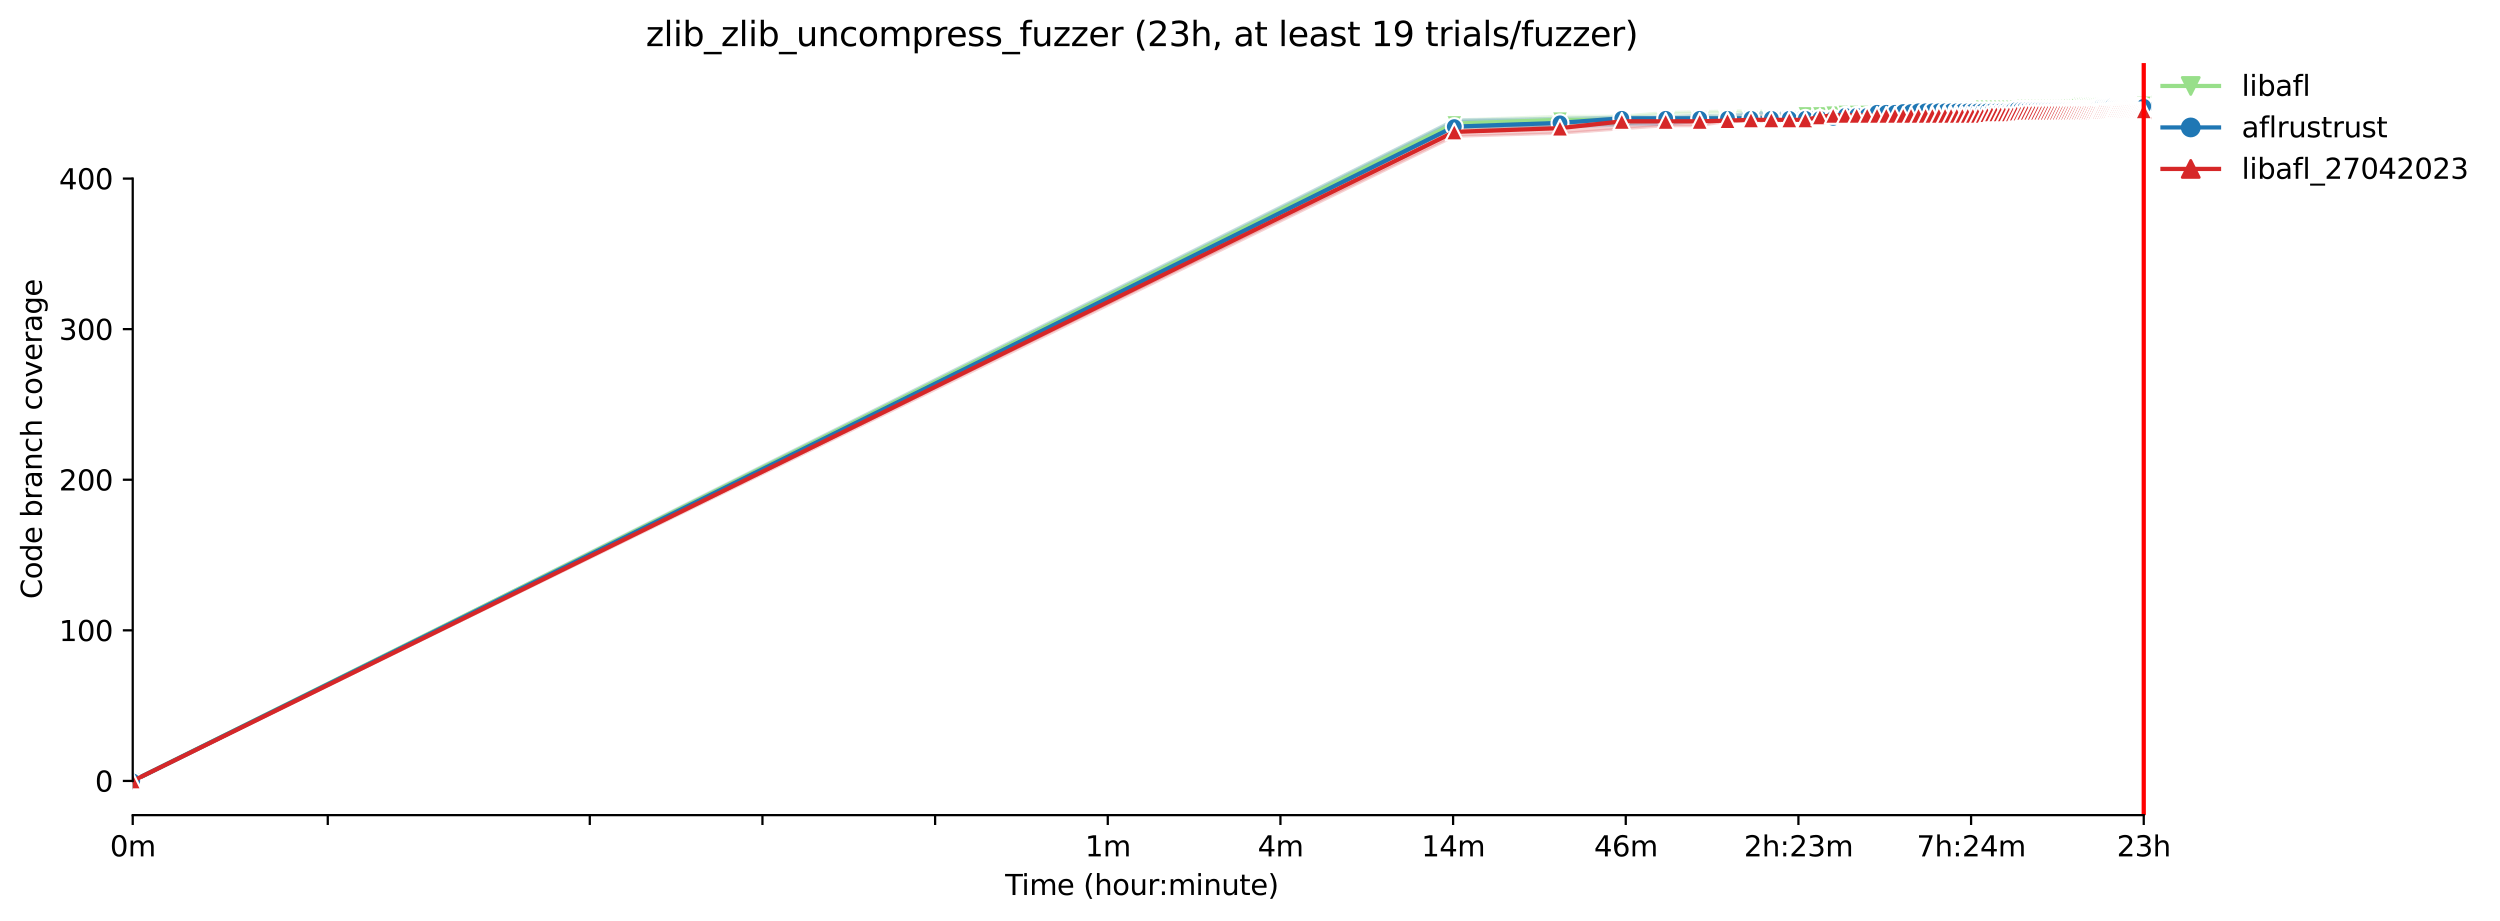 <?xml version="1.0" encoding="utf-8" standalone="no"?>
<!DOCTYPE svg PUBLIC "-//W3C//DTD SVG 1.1//EN"
  "http://www.w3.org/Graphics/SVG/1.1/DTD/svg11.dtd">
<svg xmlns:xlink="http://www.w3.org/1999/xlink" width="884.637pt" height="325.986pt" viewBox="0 0 884.637 325.986" xmlns="http://www.w3.org/2000/svg" version="1.1">
 <defs>
  <style type="text/css">*{stroke-linejoin: round; stroke-linecap: butt}</style>
 </defs>
 <g id="figure_1">
  <g id="patch_1">
   <path d="M 0 325.986 
L 884.637 325.986 
L 884.637 0 
L 0 0 
z
" style="fill: #ffffff"/>
  </g>
  <g id="axes_1">
   <g id="patch_2">
    <path d="M 46.966 288.43 
L 761.206 288.43 
L 761.206 22.318 
L 46.966 22.318 
z
" style="fill: #ffffff"/>
   </g>
   <g id="PolyCollection_1">
    <defs>
     <path id="m4be71c9f4c" d="M 46.966 -49.652 
L 46.966 -49.652 
L 514.61 -280.382 
L 552.008 -281.714 
L 573.884 -281.981 
L 589.405 -283.579 
L 601.444 -283.579 
L 611.281 -283.579 
L 619.598 -283.846 
L 626.802 -283.839 
L 633.157 -283.846 
L 638.841 -284.112 
L 643.983 -284.112 
L 648.678 -284.112 
L 652.996 -284.645 
L 656.995 -284.645 
L 660.717 -284.645 
L 664.199 -284.645 
L 667.47 -284.645 
L 670.554 -284.911 
L 673.471 -285.444 
L 676.238 -285.444 
L 678.871 -285.971 
L 681.381 -285.977 
L 683.779 -285.977 
L 686.075 -285.977 
L 688.278 -286.244 
L 690.394 -286.237 
L 692.43 -286.244 
L 694.392 -286.237 
L 696.285 -286.244 
L 698.114 -285.977 
L 699.883 -286.776 
L 701.596 -286.776 
L 703.257 -286.776 
L 704.867 -286.776 
L 706.431 -286.776 
L 707.951 -286.776 
L 709.429 -286.776 
L 710.868 -286.776 
L 712.27 -286.776 
L 713.636 -286.776 
L 714.968 -286.776 
L 716.268 -286.776 
L 717.537 -286.776 
L 718.778 -286.776 
L 719.99 -287.043 
L 721.176 -287.043 
L 722.336 -287.043 
L 723.472 -287.043 
L 724.585 -287.309 
L 725.675 -287.309 
L 726.743 -287.309 
L 727.791 -287.309 
L 728.819 -287.309 
L 729.827 -287.309 
L 730.817 -287.309 
L 731.789 -287.309 
L 732.744 -287.309 
L 733.682 -287.309 
L 734.605 -287.309 
L 735.511 -287.309 
L 736.403 -287.309 
L 737.281 -287.309 
L 738.144 -287.309 
L 738.994 -287.309 
L 739.83 -287.309 
L 740.654 -287.309 
L 741.465 -287.309 
L 742.264 -287.309 
L 743.052 -287.309 
L 743.828 -287.309 
L 744.594 -287.309 
L 745.348 -287.309 
L 746.092 -287.309 
L 746.826 -287.576 
L 747.551 -287.576 
L 748.265 -287.576 
L 748.971 -287.576 
L 749.667 -287.576 
L 750.354 -287.576 
L 751.033 -287.576 
L 751.703 -287.576 
L 752.365 -288.109 
L 753.019 -288.109 
L 753.665 -288.109 
L 754.304 -288.109 
L 754.935 -288.109 
L 755.558 -288.109 
L 756.175 -288.109 
L 756.785 -288.642 
L 757.387 -288.642 
L 757.984 -288.642 
L 758.573 -288.642 
L 758.573 -291.039 
L 758.573 -291.039 
L 757.984 -291.039 
L 757.387 -291.039 
L 756.785 -291.039 
L 756.175 -291.039 
L 755.558 -291.039 
L 754.935 -291.039 
L 754.304 -291.039 
L 753.665 -291.039 
L 753.019 -291.039 
L 752.365 -291.039 
L 751.703 -291.572 
L 751.033 -291.039 
L 750.354 -291.039 
L 749.667 -291.039 
L 748.971 -291.039 
L 748.265 -291.039 
L 747.551 -291.039 
L 746.826 -291.572 
L 746.092 -290.773 
L 745.348 -290.507 
L 744.594 -289.441 
L 743.828 -289.441 
L 743.052 -289.441 
L 742.264 -289.441 
L 741.465 -289.441 
L 740.654 -289.441 
L 739.83 -289.441 
L 738.994 -289.441 
L 738.144 -289.441 
L 737.281 -289.441 
L 736.403 -289.441 
L 735.511 -289.174 
L 734.605 -289.174 
L 733.682 -289.174 
L 732.744 -289.174 
L 731.789 -289.174 
L 730.817 -289.174 
L 729.827 -289.174 
L 728.819 -289.174 
L 727.791 -289.174 
L 726.743 -289.174 
L 725.675 -289.174 
L 724.585 -289.174 
L 723.472 -289.174 
L 722.336 -289.174 
L 721.176 -289.174 
L 719.99 -289.174 
L 718.778 -289.174 
L 717.537 -289.174 
L 716.268 -289.174 
L 714.968 -289.174 
L 713.636 -289.174 
L 712.27 -289.174 
L 710.868 -289.174 
L 709.429 -289.174 
L 707.951 -289.174 
L 706.431 -289.174 
L 704.867 -289.174 
L 703.257 -289.174 
L 701.596 -289.174 
L 699.883 -289.174 
L 698.114 -289.174 
L 696.285 -289.174 
L 694.392 -289.174 
L 692.43 -289.174 
L 690.394 -289.174 
L 688.278 -289.174 
L 686.075 -289.174 
L 683.779 -289.174 
L 681.381 -289.174 
L 678.871 -289.174 
L 676.238 -288.642 
L 673.471 -288.642 
L 670.554 -288.908 
L 667.47 -287.842 
L 664.199 -287.842 
L 660.717 -287.043 
L 656.995 -287.043 
L 652.996 -286.776 
L 648.678 -286.776 
L 643.983 -286.776 
L 638.841 -286.776 
L 633.157 -286.776 
L 626.802 -286.776 
L 619.598 -286.776 
L 611.281 -286.776 
L 601.444 -286.51 
L 589.405 -286.244 
L 573.884 -284.931 
L 552.008 -284.911 
L 514.61 -283.579 
L 46.966 -49.652 
z
" style="stroke: #98df8a; stroke-opacity: 0.2"/>
    </defs>
    <g clip-path="url(#p1d436afccd)">
     <use xlink:href="#m4be71c9f4c" x="0" y="325.986" style="fill: #98df8a; fill-opacity: 0.2; stroke: #98df8a; stroke-opacity: 0.2"/>
    </g>
   </g>
   <g id="PolyCollection_2">
    <defs>
     <path id="mf401030984" d="M 46.966 -49.652 
L 46.966 -49.652 
L 514.61 -280.915 
L 552.008 -280.915 
L 573.884 -281.714 
L 589.405 -281.981 
L 601.444 -283.046 
L 611.281 -283.046 
L 619.598 -283.579 
L 626.802 -283.579 
L 633.157 -283.579 
L 638.841 -284.112 
L 643.983 -284.112 
L 648.678 -284.112 
L 652.996 -284.112 
L 656.995 -284.112 
L 660.717 -284.112 
L 664.199 -284.112 
L 667.47 -284.112 
L 670.554 -284.112 
L 673.471 -284.112 
L 676.238 -284.112 
L 678.871 -284.112 
L 681.381 -284.112 
L 683.779 -284.112 
L 686.075 -284.112 
L 688.278 -284.112 
L 690.394 -284.112 
L 692.43 -284.112 
L 694.392 -284.112 
L 696.285 -284.112 
L 698.114 -284.112 
L 699.883 -284.112 
L 701.596 -284.112 
L 703.257 -284.112 
L 704.867 -284.112 
L 706.431 -284.112 
L 707.951 -284.112 
L 709.429 -284.112 
L 710.868 -284.112 
L 712.27 -284.112 
L 713.636 -284.112 
L 714.968 -284.112 
L 716.268 -284.112 
L 717.537 -284.112 
L 718.778 -284.112 
L 719.99 -284.112 
L 721.176 -284.112 
L 722.336 -284.112 
L 723.472 -285.444 
L 724.585 -285.444 
L 725.675 -285.711 
L 726.743 -285.444 
L 727.791 -285.444 
L 728.819 -285.444 
L 729.827 -285.444 
L 730.817 -285.444 
L 731.789 -285.444 
L 732.744 -285.444 
L 733.682 -285.444 
L 734.605 -285.444 
L 735.511 -285.444 
L 736.403 -285.444 
L 737.281 -286.244 
L 738.144 -285.711 
L 738.994 -286.244 
L 739.83 -286.23 
L 740.654 -286.244 
L 741.465 -286.244 
L 742.264 -287.043 
L 743.052 -287.043 
L 743.828 -287.043 
L 744.594 -286.776 
L 745.348 -287.043 
L 746.092 -287.043 
L 746.826 -287.043 
L 747.551 -287.043 
L 748.265 -286.776 
L 748.971 -286.776 
L 749.667 -286.776 
L 750.354 -286.776 
L 751.033 -286.776 
L 751.703 -286.776 
L 752.365 -286.776 
L 753.019 -286.776 
L 753.665 -286.776 
L 754.304 -286.776 
L 754.935 -286.776 
L 755.558 -286.776 
L 756.175 -286.776 
L 756.785 -286.776 
L 757.387 -286.776 
L 757.984 -286.776 
L 758.573 -286.776 
L 758.573 -289.974 
L 758.573 -289.974 
L 757.984 -289.974 
L 757.387 -289.974 
L 756.785 -289.974 
L 756.175 -289.974 
L 755.558 -289.974 
L 754.935 -289.974 
L 754.304 -289.974 
L 753.665 -289.974 
L 753.019 -289.974 
L 752.365 -289.974 
L 751.703 -289.974 
L 751.033 -289.974 
L 750.354 -289.974 
L 749.667 -289.974 
L 748.971 -289.974 
L 748.265 -289.974 
L 747.551 -289.974 
L 746.826 -289.974 
L 746.092 -289.974 
L 745.348 -289.974 
L 744.594 -289.974 
L 743.828 -289.974 
L 743.052 -289.974 
L 742.264 -289.974 
L 741.465 -289.974 
L 740.654 -289.974 
L 739.83 -289.974 
L 738.994 -289.974 
L 738.144 -289.974 
L 737.281 -289.974 
L 736.403 -289.974 
L 735.511 -289.974 
L 734.605 -289.974 
L 733.682 -289.974 
L 732.744 -289.974 
L 731.789 -289.974 
L 730.817 -288.908 
L 729.827 -288.908 
L 728.819 -288.908 
L 727.791 -288.908 
L 726.743 -288.908 
L 725.675 -288.908 
L 724.585 -288.908 
L 723.472 -288.642 
L 722.336 -288.642 
L 721.176 -288.908 
L 719.99 -288.908 
L 718.778 -288.109 
L 717.537 -288.109 
L 716.268 -287.849 
L 714.968 -288.375 
L 713.636 -288.109 
L 712.27 -287.842 
L 710.868 -287.842 
L 709.429 -287.576 
L 707.951 -287.576 
L 706.431 -287.576 
L 704.867 -287.576 
L 703.257 -287.842 
L 701.596 -287.576 
L 699.883 -287.582 
L 698.114 -287.582 
L 696.285 -287.576 
L 694.392 -287.842 
L 692.43 -287.576 
L 690.394 -287.576 
L 688.278 -287.582 
L 686.075 -287.576 
L 683.779 -287.582 
L 681.381 -287.576 
L 678.871 -287.576 
L 676.238 -287.842 
L 673.471 -287.842 
L 670.554 -287.309 
L 667.47 -287.842 
L 664.199 -287.309 
L 660.717 -286.776 
L 656.995 -286.776 
L 652.996 -286.776 
L 648.678 -286.776 
L 643.983 -286.776 
L 638.841 -286.776 
L 633.157 -286.244 
L 626.802 -286.244 
L 619.598 -286.244 
L 611.281 -284.911 
L 601.444 -285.178 
L 589.405 -284.645 
L 573.884 -284.645 
L 552.008 -284.112 
L 514.61 -283.579 
L 46.966 -49.652 
z
" style="stroke: #1f77b4; stroke-opacity: 0.2"/>
    </defs>
    <g clip-path="url(#p1d436afccd)">
     <use xlink:href="#mf401030984" x="0" y="325.986" style="fill: #1f77b4; fill-opacity: 0.2; stroke: #1f77b4; stroke-opacity: 0.2"/>
    </g>
   </g>
   <g id="PolyCollection_3">
    <defs>
     <path id="m942e721c81" d="M 46.966 -49.652 
L 46.966 -49.652 
L 514.61 -277.718 
L 552.008 -278.784 
L 573.884 -280.382 
L 589.405 -281.448 
L 601.444 -281.448 
L 611.281 -283.046 
L 619.598 -283.046 
L 626.802 -283.046 
L 633.157 -283.046 
L 638.841 -283.046 
L 643.983 -283.046 
L 648.678 -283.313 
L 652.996 -283.313 
L 656.995 -283.046 
L 660.717 -283.313 
L 664.199 -283.313 
L 667.47 -283.313 
L 670.554 -283.579 
L 673.471 -283.579 
L 676.238 -283.579 
L 678.871 -283.579 
L 681.381 -283.579 
L 683.779 -283.579 
L 686.075 -283.579 
L 688.278 -283.579 
L 690.394 -283.579 
L 692.43 -283.579 
L 694.392 -283.579 
L 696.285 -283.579 
L 698.114 -283.579 
L 699.883 -283.579 
L 701.596 -283.579 
L 703.257 -284.638 
L 704.867 -284.645 
L 706.431 -284.645 
L 707.951 -284.112 
L 709.429 -284.112 
L 710.868 -284.645 
L 712.27 -284.638 
L 713.636 -284.645 
L 714.968 -284.112 
L 716.268 -284.372 
L 717.537 -284.645 
L 718.778 -284.645 
L 719.99 -284.645 
L 721.176 -284.645 
L 722.336 -284.911 
L 723.472 -284.911 
L 724.585 -284.911 
L 725.675 -284.645 
L 726.743 -284.911 
L 727.791 -284.911 
L 728.819 -284.911 
L 729.827 -284.911 
L 730.817 -284.911 
L 731.789 -284.905 
L 732.744 -284.911 
L 733.682 -284.911 
L 734.605 -284.911 
L 735.511 -284.911 
L 736.403 -284.911 
L 737.281 -284.645 
L 738.144 -284.911 
L 738.994 -284.645 
L 739.83 -284.911 
L 740.654 -284.911 
L 741.465 -284.911 
L 742.264 -285.444 
L 743.052 -285.711 
L 743.828 -285.711 
L 744.594 -285.711 
L 745.348 -285.711 
L 746.092 -285.711 
L 746.826 -285.711 
L 747.551 -285.711 
L 748.265 -285.711 
L 748.971 -285.711 
L 749.667 -285.711 
L 750.354 -285.711 
L 751.033 -285.711 
L 751.703 -285.711 
L 752.365 -285.711 
L 753.019 -285.711 
L 753.665 -285.711 
L 754.304 -285.711 
L 754.935 -285.711 
L 755.558 -285.711 
L 756.175 -285.711 
L 756.785 -285.711 
L 757.387 -285.711 
L 757.984 -285.711 
L 758.573 -285.711 
L 758.573 -288.375 
L 758.573 -288.375 
L 757.984 -288.375 
L 757.387 -288.375 
L 756.785 -288.375 
L 756.175 -288.375 
L 755.558 -288.375 
L 754.935 -288.375 
L 754.304 -288.375 
L 753.665 -288.375 
L 753.019 -288.375 
L 752.365 -288.375 
L 751.703 -288.375 
L 751.033 -288.375 
L 750.354 -288.375 
L 749.667 -288.375 
L 748.971 -288.375 
L 748.265 -288.375 
L 747.551 -287.842 
L 746.826 -287.842 
L 746.092 -287.842 
L 745.348 -287.842 
L 744.594 -287.842 
L 743.828 -287.842 
L 743.052 -287.842 
L 742.264 -287.842 
L 741.465 -287.309 
L 740.654 -287.309 
L 739.83 -287.309 
L 738.994 -287.309 
L 738.144 -287.309 
L 737.281 -287.309 
L 736.403 -287.309 
L 735.511 -287.309 
L 734.605 -287.309 
L 733.682 -287.309 
L 732.744 -287.309 
L 731.789 -287.309 
L 730.817 -287.309 
L 729.827 -287.309 
L 728.819 -287.309 
L 727.791 -287.309 
L 726.743 -287.309 
L 725.675 -287.309 
L 724.585 -287.309 
L 723.472 -287.309 
L 722.336 -287.309 
L 721.176 -287.043 
L 719.99 -287.043 
L 718.778 -287.043 
L 717.537 -287.043 
L 716.268 -287.043 
L 714.968 -287.043 
L 713.636 -287.043 
L 712.27 -286.776 
L 710.868 -286.776 
L 709.429 -286.776 
L 707.951 -286.776 
L 706.431 -286.776 
L 704.867 -286.776 
L 703.257 -286.51 
L 701.596 -286.244 
L 699.883 -286.244 
L 698.114 -286.244 
L 696.285 -286.244 
L 694.392 -285.977 
L 692.43 -285.977 
L 690.394 -285.977 
L 688.278 -285.977 
L 686.075 -285.977 
L 683.779 -285.977 
L 681.381 -285.977 
L 678.871 -285.977 
L 676.238 -285.977 
L 673.471 -285.977 
L 670.554 -285.977 
L 667.47 -286.244 
L 664.199 -285.711 
L 660.717 -285.711 
L 656.995 -285.711 
L 652.996 -285.711 
L 648.678 -285.711 
L 643.983 -285.711 
L 638.841 -285.178 
L 633.157 -285.178 
L 626.802 -285.178 
L 619.598 -284.645 
L 611.281 -284.379 
L 601.444 -284.112 
L 589.405 -283.579 
L 573.884 -283.579 
L 552.008 -283.046 
L 514.61 -280.915 
L 46.966 -49.652 
z
" style="stroke: #d62728; stroke-opacity: 0.2"/>
    </defs>
    <g clip-path="url(#p1d436afccd)">
     <use xlink:href="#m942e721c81" x="0" y="325.986" style="fill: #d62728; fill-opacity: 0.2; stroke: #d62728; stroke-opacity: 0.2"/>
    </g>
   </g>
   <g id="matplotlib.axis_1">
    <g id="xtick_1">
     <g id="line2d_1">
      <defs>
       <path id="mc50061b93e" d="M 0 0 
L 0 3.5 
" style="stroke: #000000; stroke-width: 0.8"/>
      </defs>
      <g>
       <use xlink:href="#mc50061b93e" x="46.966" y="288.43" style="stroke: #000000; stroke-width: 0.8"/>
      </g>
     </g>
     <g id="text_1">
      <!-- 0m -->
      <g transform="translate(38.914 303.029) scale(0.1 -0.1)">
       <defs>
        <path id="DejaVuSans-30" d="M 2034 4250 
Q 1547 4250 1301 3770 
Q 1056 3291 1056 2328 
Q 1056 1369 1301 889 
Q 1547 409 2034 409 
Q 2525 409 2770 889 
Q 3016 1369 3016 2328 
Q 3016 3291 2770 3770 
Q 2525 4250 2034 4250 
z
M 2034 4750 
Q 2819 4750 3233 4129 
Q 3647 3509 3647 2328 
Q 3647 1150 3233 529 
Q 2819 -91 2034 -91 
Q 1250 -91 836 529 
Q 422 1150 422 2328 
Q 422 3509 836 4129 
Q 1250 4750 2034 4750 
z
" transform="scale(0.016)"/>
        <path id="DejaVuSans-6d" d="M 3328 2828 
Q 3544 3216 3844 3400 
Q 4144 3584 4550 3584 
Q 5097 3584 5394 3201 
Q 5691 2819 5691 2113 
L 5691 0 
L 5113 0 
L 5113 2094 
Q 5113 2597 4934 2840 
Q 4756 3084 4391 3084 
Q 3944 3084 3684 2787 
Q 3425 2491 3425 1978 
L 3425 0 
L 2847 0 
L 2847 2094 
Q 2847 2600 2669 2842 
Q 2491 3084 2119 3084 
Q 1678 3084 1418 2786 
Q 1159 2488 1159 1978 
L 1159 0 
L 581 0 
L 581 3500 
L 1159 3500 
L 1159 2956 
Q 1356 3278 1631 3431 
Q 1906 3584 2284 3584 
Q 2666 3584 2933 3390 
Q 3200 3197 3328 2828 
z
" transform="scale(0.016)"/>
       </defs>
       <use xlink:href="#DejaVuSans-30"/>
       <use xlink:href="#DejaVuSans-6d" x="63.623"/>
      </g>
     </g>
    </g>
    <g id="xtick_2">
     <g id="line2d_2">
      <g>
       <use xlink:href="#mc50061b93e" x="115.983" y="288.43" style="stroke: #000000; stroke-width: 0.8"/>
      </g>
     </g>
    </g>
    <g id="xtick_3">
     <g id="line2d_3">
      <g>
       <use xlink:href="#mc50061b93e" x="208.7" y="288.43" style="stroke: #000000; stroke-width: 0.8"/>
      </g>
     </g>
    </g>
    <g id="xtick_4">
     <g id="line2d_4">
      <g>
       <use xlink:href="#mc50061b93e" x="269.797" y="288.43" style="stroke: #000000; stroke-width: 0.8"/>
      </g>
     </g>
    </g>
    <g id="xtick_5">
     <g id="line2d_5">
      <g>
       <use xlink:href="#mc50061b93e" x="330.894" y="288.43" style="stroke: #000000; stroke-width: 0.8"/>
      </g>
     </g>
    </g>
    <g id="xtick_6">
     <g id="line2d_6">
      <g>
       <use xlink:href="#mc50061b93e" x="391.991" y="288.43" style="stroke: #000000; stroke-width: 0.8"/>
      </g>
     </g>
     <g id="text_2">
      <!-- 1m -->
      <g transform="translate(383.94 303.029) scale(0.1 -0.1)">
       <defs>
        <path id="DejaVuSans-31" d="M 794 531 
L 1825 531 
L 1825 4091 
L 703 3866 
L 703 4441 
L 1819 4666 
L 2450 4666 
L 2450 531 
L 3481 531 
L 3481 0 
L 794 0 
L 794 531 
z
" transform="scale(0.016)"/>
       </defs>
       <use xlink:href="#DejaVuSans-31"/>
       <use xlink:href="#DejaVuSans-6d" x="63.623"/>
      </g>
     </g>
    </g>
    <g id="xtick_7">
     <g id="line2d_7">
      <g>
       <use xlink:href="#mc50061b93e" x="453.088" y="288.43" style="stroke: #000000; stroke-width: 0.8"/>
      </g>
     </g>
     <g id="text_3">
      <!-- 4m -->
      <g transform="translate(445.037 303.029) scale(0.1 -0.1)">
       <defs>
        <path id="DejaVuSans-34" d="M 2419 4116 
L 825 1625 
L 2419 1625 
L 2419 4116 
z
M 2253 4666 
L 3047 4666 
L 3047 1625 
L 3713 1625 
L 3713 1100 
L 3047 1100 
L 3047 0 
L 2419 0 
L 2419 1100 
L 313 1100 
L 313 1709 
L 2253 4666 
z
" transform="scale(0.016)"/>
       </defs>
       <use xlink:href="#DejaVuSans-34"/>
       <use xlink:href="#DejaVuSans-6d" x="63.623"/>
      </g>
     </g>
    </g>
    <g id="xtick_8">
     <g id="line2d_8">
      <g>
       <use xlink:href="#mc50061b93e" x="514.185" y="288.43" style="stroke: #000000; stroke-width: 0.8"/>
      </g>
     </g>
     <g id="text_4">
      <!-- 14m -->
      <g transform="translate(502.953 303.029) scale(0.1 -0.1)">
       <use xlink:href="#DejaVuSans-31"/>
       <use xlink:href="#DejaVuSans-34" x="63.623"/>
       <use xlink:href="#DejaVuSans-6d" x="127.246"/>
      </g>
     </g>
    </g>
    <g id="xtick_9">
     <g id="line2d_9">
      <g>
       <use xlink:href="#mc50061b93e" x="575.283" y="288.43" style="stroke: #000000; stroke-width: 0.8"/>
      </g>
     </g>
     <g id="text_5">
      <!-- 46m -->
      <g transform="translate(564.05 303.029) scale(0.1 -0.1)">
       <defs>
        <path id="DejaVuSans-36" d="M 2113 2584 
Q 1688 2584 1439 2293 
Q 1191 2003 1191 1497 
Q 1191 994 1439 701 
Q 1688 409 2113 409 
Q 2538 409 2786 701 
Q 3034 994 3034 1497 
Q 3034 2003 2786 2293 
Q 2538 2584 2113 2584 
z
M 3366 4563 
L 3366 3988 
Q 3128 4100 2886 4159 
Q 2644 4219 2406 4219 
Q 1781 4219 1451 3797 
Q 1122 3375 1075 2522 
Q 1259 2794 1537 2939 
Q 1816 3084 2150 3084 
Q 2853 3084 3261 2657 
Q 3669 2231 3669 1497 
Q 3669 778 3244 343 
Q 2819 -91 2113 -91 
Q 1303 -91 875 529 
Q 447 1150 447 2328 
Q 447 3434 972 4092 
Q 1497 4750 2381 4750 
Q 2619 4750 2861 4703 
Q 3103 4656 3366 4563 
z
" transform="scale(0.016)"/>
       </defs>
       <use xlink:href="#DejaVuSans-34"/>
       <use xlink:href="#DejaVuSans-36" x="63.623"/>
       <use xlink:href="#DejaVuSans-6d" x="127.246"/>
      </g>
     </g>
    </g>
    <g id="xtick_10">
     <g id="line2d_10">
      <g>
       <use xlink:href="#mc50061b93e" x="636.38" y="288.43" style="stroke: #000000; stroke-width: 0.8"/>
      </g>
     </g>
     <g id="text_6">
      <!-- 2h:23m -->
      <g transform="translate(617.112 303.029) scale(0.1 -0.1)">
       <defs>
        <path id="DejaVuSans-32" d="M 1228 531 
L 3431 531 
L 3431 0 
L 469 0 
L 469 531 
Q 828 903 1448 1529 
Q 2069 2156 2228 2338 
Q 2531 2678 2651 2914 
Q 2772 3150 2772 3378 
Q 2772 3750 2511 3984 
Q 2250 4219 1831 4219 
Q 1534 4219 1204 4116 
Q 875 4013 500 3803 
L 500 4441 
Q 881 4594 1212 4672 
Q 1544 4750 1819 4750 
Q 2544 4750 2975 4387 
Q 3406 4025 3406 3419 
Q 3406 3131 3298 2873 
Q 3191 2616 2906 2266 
Q 2828 2175 2409 1742 
Q 1991 1309 1228 531 
z
" transform="scale(0.016)"/>
        <path id="DejaVuSans-68" d="M 3513 2113 
L 3513 0 
L 2938 0 
L 2938 2094 
Q 2938 2591 2744 2837 
Q 2550 3084 2163 3084 
Q 1697 3084 1428 2787 
Q 1159 2491 1159 1978 
L 1159 0 
L 581 0 
L 581 4863 
L 1159 4863 
L 1159 2956 
Q 1366 3272 1645 3428 
Q 1925 3584 2291 3584 
Q 2894 3584 3203 3211 
Q 3513 2838 3513 2113 
z
" transform="scale(0.016)"/>
        <path id="DejaVuSans-3a" d="M 750 794 
L 1409 794 
L 1409 0 
L 750 0 
L 750 794 
z
M 750 3309 
L 1409 3309 
L 1409 2516 
L 750 2516 
L 750 3309 
z
" transform="scale(0.016)"/>
        <path id="DejaVuSans-33" d="M 2597 2516 
Q 3050 2419 3304 2112 
Q 3559 1806 3559 1356 
Q 3559 666 3084 287 
Q 2609 -91 1734 -91 
Q 1441 -91 1130 -33 
Q 819 25 488 141 
L 488 750 
Q 750 597 1062 519 
Q 1375 441 1716 441 
Q 2309 441 2620 675 
Q 2931 909 2931 1356 
Q 2931 1769 2642 2001 
Q 2353 2234 1838 2234 
L 1294 2234 
L 1294 2753 
L 1863 2753 
Q 2328 2753 2575 2939 
Q 2822 3125 2822 3475 
Q 2822 3834 2567 4026 
Q 2313 4219 1838 4219 
Q 1578 4219 1281 4162 
Q 984 4106 628 3988 
L 628 4550 
Q 988 4650 1302 4700 
Q 1616 4750 1894 4750 
Q 2613 4750 3031 4423 
Q 3450 4097 3450 3541 
Q 3450 3153 3228 2886 
Q 3006 2619 2597 2516 
z
" transform="scale(0.016)"/>
       </defs>
       <use xlink:href="#DejaVuSans-32"/>
       <use xlink:href="#DejaVuSans-68" x="63.623"/>
       <use xlink:href="#DejaVuSans-3a" x="127.002"/>
       <use xlink:href="#DejaVuSans-32" x="160.693"/>
       <use xlink:href="#DejaVuSans-33" x="224.316"/>
       <use xlink:href="#DejaVuSans-6d" x="287.939"/>
      </g>
     </g>
    </g>
    <g id="xtick_11">
     <g id="line2d_11">
      <g>
       <use xlink:href="#mc50061b93e" x="697.477" y="288.43" style="stroke: #000000; stroke-width: 0.8"/>
      </g>
     </g>
     <g id="text_7">
      <!-- 7h:24m -->
      <g transform="translate(678.21 303.029) scale(0.1 -0.1)">
       <defs>
        <path id="DejaVuSans-37" d="M 525 4666 
L 3525 4666 
L 3525 4397 
L 1831 0 
L 1172 0 
L 2766 4134 
L 525 4134 
L 525 4666 
z
" transform="scale(0.016)"/>
       </defs>
       <use xlink:href="#DejaVuSans-37"/>
       <use xlink:href="#DejaVuSans-68" x="63.623"/>
       <use xlink:href="#DejaVuSans-3a" x="127.002"/>
       <use xlink:href="#DejaVuSans-32" x="160.693"/>
       <use xlink:href="#DejaVuSans-34" x="224.316"/>
       <use xlink:href="#DejaVuSans-6d" x="287.939"/>
      </g>
     </g>
    </g>
    <g id="xtick_12">
     <g id="line2d_12">
      <g>
       <use xlink:href="#mc50061b93e" x="758.574" y="288.43" style="stroke: #000000; stroke-width: 0.8"/>
      </g>
     </g>
     <g id="text_8">
      <!-- 23h -->
      <g transform="translate(749.043 303.029) scale(0.1 -0.1)">
       <use xlink:href="#DejaVuSans-32"/>
       <use xlink:href="#DejaVuSans-33" x="63.623"/>
       <use xlink:href="#DejaVuSans-68" x="127.246"/>
      </g>
     </g>
    </g>
    <g id="text_9">
     <!-- Time (hour:minute) -->
     <g transform="translate(355.679 316.707) scale(0.1 -0.1)">
      <defs>
       <path id="DejaVuSans-54" d="M -19 4666 
L 3928 4666 
L 3928 4134 
L 2272 4134 
L 2272 0 
L 1638 0 
L 1638 4134 
L -19 4134 
L -19 4666 
z
" transform="scale(0.016)"/>
       <path id="DejaVuSans-69" d="M 603 3500 
L 1178 3500 
L 1178 0 
L 603 0 
L 603 3500 
z
M 603 4863 
L 1178 4863 
L 1178 4134 
L 603 4134 
L 603 4863 
z
" transform="scale(0.016)"/>
       <path id="DejaVuSans-65" d="M 3597 1894 
L 3597 1613 
L 953 1613 
Q 991 1019 1311 708 
Q 1631 397 2203 397 
Q 2534 397 2845 478 
Q 3156 559 3463 722 
L 3463 178 
Q 3153 47 2828 -22 
Q 2503 -91 2169 -91 
Q 1331 -91 842 396 
Q 353 884 353 1716 
Q 353 2575 817 3079 
Q 1281 3584 2069 3584 
Q 2775 3584 3186 3129 
Q 3597 2675 3597 1894 
z
M 3022 2063 
Q 3016 2534 2758 2815 
Q 2500 3097 2075 3097 
Q 1594 3097 1305 2825 
Q 1016 2553 972 2059 
L 3022 2063 
z
" transform="scale(0.016)"/>
       <path id="DejaVuSans-20" transform="scale(0.016)"/>
       <path id="DejaVuSans-28" d="M 1984 4856 
Q 1566 4138 1362 3434 
Q 1159 2731 1159 2009 
Q 1159 1288 1364 580 
Q 1569 -128 1984 -844 
L 1484 -844 
Q 1016 -109 783 600 
Q 550 1309 550 2009 
Q 550 2706 781 3412 
Q 1013 4119 1484 4856 
L 1984 4856 
z
" transform="scale(0.016)"/>
       <path id="DejaVuSans-6f" d="M 1959 3097 
Q 1497 3097 1228 2736 
Q 959 2375 959 1747 
Q 959 1119 1226 758 
Q 1494 397 1959 397 
Q 2419 397 2687 759 
Q 2956 1122 2956 1747 
Q 2956 2369 2687 2733 
Q 2419 3097 1959 3097 
z
M 1959 3584 
Q 2709 3584 3137 3096 
Q 3566 2609 3566 1747 
Q 3566 888 3137 398 
Q 2709 -91 1959 -91 
Q 1206 -91 779 398 
Q 353 888 353 1747 
Q 353 2609 779 3096 
Q 1206 3584 1959 3584 
z
" transform="scale(0.016)"/>
       <path id="DejaVuSans-75" d="M 544 1381 
L 544 3500 
L 1119 3500 
L 1119 1403 
Q 1119 906 1312 657 
Q 1506 409 1894 409 
Q 2359 409 2629 706 
Q 2900 1003 2900 1516 
L 2900 3500 
L 3475 3500 
L 3475 0 
L 2900 0 
L 2900 538 
Q 2691 219 2414 64 
Q 2138 -91 1772 -91 
Q 1169 -91 856 284 
Q 544 659 544 1381 
z
M 1991 3584 
L 1991 3584 
z
" transform="scale(0.016)"/>
       <path id="DejaVuSans-72" d="M 2631 2963 
Q 2534 3019 2420 3045 
Q 2306 3072 2169 3072 
Q 1681 3072 1420 2755 
Q 1159 2438 1159 1844 
L 1159 0 
L 581 0 
L 581 3500 
L 1159 3500 
L 1159 2956 
Q 1341 3275 1631 3429 
Q 1922 3584 2338 3584 
Q 2397 3584 2469 3576 
Q 2541 3569 2628 3553 
L 2631 2963 
z
" transform="scale(0.016)"/>
       <path id="DejaVuSans-6e" d="M 3513 2113 
L 3513 0 
L 2938 0 
L 2938 2094 
Q 2938 2591 2744 2837 
Q 2550 3084 2163 3084 
Q 1697 3084 1428 2787 
Q 1159 2491 1159 1978 
L 1159 0 
L 581 0 
L 581 3500 
L 1159 3500 
L 1159 2956 
Q 1366 3272 1645 3428 
Q 1925 3584 2291 3584 
Q 2894 3584 3203 3211 
Q 3513 2838 3513 2113 
z
" transform="scale(0.016)"/>
       <path id="DejaVuSans-74" d="M 1172 4494 
L 1172 3500 
L 2356 3500 
L 2356 3053 
L 1172 3053 
L 1172 1153 
Q 1172 725 1289 603 
Q 1406 481 1766 481 
L 2356 481 
L 2356 0 
L 1766 0 
Q 1100 0 847 248 
Q 594 497 594 1153 
L 594 3053 
L 172 3053 
L 172 3500 
L 594 3500 
L 594 4494 
L 1172 4494 
z
" transform="scale(0.016)"/>
       <path id="DejaVuSans-29" d="M 513 4856 
L 1013 4856 
Q 1481 4119 1714 3412 
Q 1947 2706 1947 2009 
Q 1947 1309 1714 600 
Q 1481 -109 1013 -844 
L 513 -844 
Q 928 -128 1133 580 
Q 1338 1288 1338 2009 
Q 1338 2731 1133 3434 
Q 928 4138 513 4856 
z
" transform="scale(0.016)"/>
      </defs>
      <use xlink:href="#DejaVuSans-54"/>
      <use xlink:href="#DejaVuSans-69" x="57.959"/>
      <use xlink:href="#DejaVuSans-6d" x="85.742"/>
      <use xlink:href="#DejaVuSans-65" x="183.154"/>
      <use xlink:href="#DejaVuSans-20" x="244.678"/>
      <use xlink:href="#DejaVuSans-28" x="276.465"/>
      <use xlink:href="#DejaVuSans-68" x="315.479"/>
      <use xlink:href="#DejaVuSans-6f" x="378.857"/>
      <use xlink:href="#DejaVuSans-75" x="440.039"/>
      <use xlink:href="#DejaVuSans-72" x="503.418"/>
      <use xlink:href="#DejaVuSans-3a" x="542.781"/>
      <use xlink:href="#DejaVuSans-6d" x="576.473"/>
      <use xlink:href="#DejaVuSans-69" x="673.885"/>
      <use xlink:href="#DejaVuSans-6e" x="701.668"/>
      <use xlink:href="#DejaVuSans-75" x="765.047"/>
      <use xlink:href="#DejaVuSans-74" x="828.426"/>
      <use xlink:href="#DejaVuSans-65" x="867.635"/>
      <use xlink:href="#DejaVuSans-29" x="929.158"/>
     </g>
    </g>
   </g>
   <g id="matplotlib.axis_2">
    <g id="ytick_1">
     <g id="line2d_13">
      <defs>
       <path id="m30f9285e4b" d="M 0 0 
L -3.5 0 
" style="stroke: #000000; stroke-width: 0.8"/>
      </defs>
      <g>
       <use xlink:href="#m30f9285e4b" x="46.966" y="276.334" style="stroke: #000000; stroke-width: 0.8"/>
      </g>
     </g>
     <g id="text_10">
      <!-- 0 -->
      <g transform="translate(33.603 280.133) scale(0.1 -0.1)">
       <use xlink:href="#DejaVuSans-30"/>
      </g>
     </g>
    </g>
    <g id="ytick_2">
     <g id="line2d_14">
      <g>
       <use xlink:href="#m30f9285e4b" x="46.966" y="223.048" style="stroke: #000000; stroke-width: 0.8"/>
      </g>
     </g>
     <g id="text_11">
      <!-- 100 -->
      <g transform="translate(20.878 226.847) scale(0.1 -0.1)">
       <use xlink:href="#DejaVuSans-31"/>
       <use xlink:href="#DejaVuSans-30" x="63.623"/>
       <use xlink:href="#DejaVuSans-30" x="127.246"/>
      </g>
     </g>
    </g>
    <g id="ytick_3">
     <g id="line2d_15">
      <g>
       <use xlink:href="#m30f9285e4b" x="46.966" y="169.761" style="stroke: #000000; stroke-width: 0.8"/>
      </g>
     </g>
     <g id="text_12">
      <!-- 200 -->
      <g transform="translate(20.878 173.561) scale(0.1 -0.1)">
       <use xlink:href="#DejaVuSans-32"/>
       <use xlink:href="#DejaVuSans-30" x="63.623"/>
       <use xlink:href="#DejaVuSans-30" x="127.246"/>
      </g>
     </g>
    </g>
    <g id="ytick_4">
     <g id="line2d_16">
      <g>
       <use xlink:href="#m30f9285e4b" x="46.966" y="116.475" style="stroke: #000000; stroke-width: 0.8"/>
      </g>
     </g>
     <g id="text_13">
      <!-- 300 -->
      <g transform="translate(20.878 120.274) scale(0.1 -0.1)">
       <use xlink:href="#DejaVuSans-33"/>
       <use xlink:href="#DejaVuSans-30" x="63.623"/>
       <use xlink:href="#DejaVuSans-30" x="127.246"/>
      </g>
     </g>
    </g>
    <g id="ytick_5">
     <g id="line2d_17">
      <g>
       <use xlink:href="#m30f9285e4b" x="46.966" y="63.189" style="stroke: #000000; stroke-width: 0.8"/>
      </g>
     </g>
     <g id="text_14">
      <!-- 400 -->
      <g transform="translate(20.878 66.988) scale(0.1 -0.1)">
       <use xlink:href="#DejaVuSans-34"/>
       <use xlink:href="#DejaVuSans-30" x="63.623"/>
       <use xlink:href="#DejaVuSans-30" x="127.246"/>
      </g>
     </g>
    </g>
    <g id="text_15">
     <!-- Code branch coverage -->
     <g transform="translate(14.798 211.949) rotate(-90) scale(0.1 -0.1)">
      <defs>
       <path id="DejaVuSans-43" d="M 4122 4306 
L 4122 3641 
Q 3803 3938 3442 4084 
Q 3081 4231 2675 4231 
Q 1875 4231 1450 3742 
Q 1025 3253 1025 2328 
Q 1025 1406 1450 917 
Q 1875 428 2675 428 
Q 3081 428 3442 575 
Q 3803 722 4122 1019 
L 4122 359 
Q 3791 134 3420 21 
Q 3050 -91 2638 -91 
Q 1578 -91 968 557 
Q 359 1206 359 2328 
Q 359 3453 968 4101 
Q 1578 4750 2638 4750 
Q 3056 4750 3426 4639 
Q 3797 4528 4122 4306 
z
" transform="scale(0.016)"/>
       <path id="DejaVuSans-64" d="M 2906 2969 
L 2906 4863 
L 3481 4863 
L 3481 0 
L 2906 0 
L 2906 525 
Q 2725 213 2448 61 
Q 2172 -91 1784 -91 
Q 1150 -91 751 415 
Q 353 922 353 1747 
Q 353 2572 751 3078 
Q 1150 3584 1784 3584 
Q 2172 3584 2448 3432 
Q 2725 3281 2906 2969 
z
M 947 1747 
Q 947 1113 1208 752 
Q 1469 391 1925 391 
Q 2381 391 2643 752 
Q 2906 1113 2906 1747 
Q 2906 2381 2643 2742 
Q 2381 3103 1925 3103 
Q 1469 3103 1208 2742 
Q 947 2381 947 1747 
z
" transform="scale(0.016)"/>
       <path id="DejaVuSans-62" d="M 3116 1747 
Q 3116 2381 2855 2742 
Q 2594 3103 2138 3103 
Q 1681 3103 1420 2742 
Q 1159 2381 1159 1747 
Q 1159 1113 1420 752 
Q 1681 391 2138 391 
Q 2594 391 2855 752 
Q 3116 1113 3116 1747 
z
M 1159 2969 
Q 1341 3281 1617 3432 
Q 1894 3584 2278 3584 
Q 2916 3584 3314 3078 
Q 3713 2572 3713 1747 
Q 3713 922 3314 415 
Q 2916 -91 2278 -91 
Q 1894 -91 1617 61 
Q 1341 213 1159 525 
L 1159 0 
L 581 0 
L 581 4863 
L 1159 4863 
L 1159 2969 
z
" transform="scale(0.016)"/>
       <path id="DejaVuSans-61" d="M 2194 1759 
Q 1497 1759 1228 1600 
Q 959 1441 959 1056 
Q 959 750 1161 570 
Q 1363 391 1709 391 
Q 2188 391 2477 730 
Q 2766 1069 2766 1631 
L 2766 1759 
L 2194 1759 
z
M 3341 1997 
L 3341 0 
L 2766 0 
L 2766 531 
Q 2569 213 2275 61 
Q 1981 -91 1556 -91 
Q 1019 -91 701 211 
Q 384 513 384 1019 
Q 384 1609 779 1909 
Q 1175 2209 1959 2209 
L 2766 2209 
L 2766 2266 
Q 2766 2663 2505 2880 
Q 2244 3097 1772 3097 
Q 1472 3097 1187 3025 
Q 903 2953 641 2809 
L 641 3341 
Q 956 3463 1253 3523 
Q 1550 3584 1831 3584 
Q 2591 3584 2966 3190 
Q 3341 2797 3341 1997 
z
" transform="scale(0.016)"/>
       <path id="DejaVuSans-63" d="M 3122 3366 
L 3122 2828 
Q 2878 2963 2633 3030 
Q 2388 3097 2138 3097 
Q 1578 3097 1268 2742 
Q 959 2388 959 1747 
Q 959 1106 1268 751 
Q 1578 397 2138 397 
Q 2388 397 2633 464 
Q 2878 531 3122 666 
L 3122 134 
Q 2881 22 2623 -34 
Q 2366 -91 2075 -91 
Q 1284 -91 818 406 
Q 353 903 353 1747 
Q 353 2603 823 3093 
Q 1294 3584 2113 3584 
Q 2378 3584 2631 3529 
Q 2884 3475 3122 3366 
z
" transform="scale(0.016)"/>
       <path id="DejaVuSans-76" d="M 191 3500 
L 800 3500 
L 1894 563 
L 2988 3500 
L 3597 3500 
L 2284 0 
L 1503 0 
L 191 3500 
z
" transform="scale(0.016)"/>
       <path id="DejaVuSans-67" d="M 2906 1791 
Q 2906 2416 2648 2759 
Q 2391 3103 1925 3103 
Q 1463 3103 1205 2759 
Q 947 2416 947 1791 
Q 947 1169 1205 825 
Q 1463 481 1925 481 
Q 2391 481 2648 825 
Q 2906 1169 2906 1791 
z
M 3481 434 
Q 3481 -459 3084 -895 
Q 2688 -1331 1869 -1331 
Q 1566 -1331 1297 -1286 
Q 1028 -1241 775 -1147 
L 775 -588 
Q 1028 -725 1275 -790 
Q 1522 -856 1778 -856 
Q 2344 -856 2625 -561 
Q 2906 -266 2906 331 
L 2906 616 
Q 2728 306 2450 153 
Q 2172 0 1784 0 
Q 1141 0 747 490 
Q 353 981 353 1791 
Q 353 2603 747 3093 
Q 1141 3584 1784 3584 
Q 2172 3584 2450 3431 
Q 2728 3278 2906 2969 
L 2906 3500 
L 3481 3500 
L 3481 434 
z
" transform="scale(0.016)"/>
      </defs>
      <use xlink:href="#DejaVuSans-43"/>
      <use xlink:href="#DejaVuSans-6f" x="69.824"/>
      <use xlink:href="#DejaVuSans-64" x="131.006"/>
      <use xlink:href="#DejaVuSans-65" x="194.482"/>
      <use xlink:href="#DejaVuSans-20" x="256.006"/>
      <use xlink:href="#DejaVuSans-62" x="287.793"/>
      <use xlink:href="#DejaVuSans-72" x="351.27"/>
      <use xlink:href="#DejaVuSans-61" x="392.383"/>
      <use xlink:href="#DejaVuSans-6e" x="453.662"/>
      <use xlink:href="#DejaVuSans-63" x="517.041"/>
      <use xlink:href="#DejaVuSans-68" x="572.021"/>
      <use xlink:href="#DejaVuSans-20" x="635.4"/>
      <use xlink:href="#DejaVuSans-63" x="667.188"/>
      <use xlink:href="#DejaVuSans-6f" x="722.168"/>
      <use xlink:href="#DejaVuSans-76" x="783.35"/>
      <use xlink:href="#DejaVuSans-65" x="842.529"/>
      <use xlink:href="#DejaVuSans-72" x="904.053"/>
      <use xlink:href="#DejaVuSans-61" x="945.166"/>
      <use xlink:href="#DejaVuSans-67" x="1006.445"/>
      <use xlink:href="#DejaVuSans-65" x="1069.922"/>
     </g>
    </g>
   </g>
   <g id="line2d_18">
    <path d="M 46.966 276.334 
L 514.61 43.739 
L 552.008 42.407 
L 573.884 42.407 
L 589.405 42.141 
L 601.444 41.874 
L 611.281 41.874 
L 619.598 41.874 
L 626.802 41.874 
L 633.157 41.874 
L 638.841 40.542 
L 643.983 40.542 
L 648.678 40.276 
L 652.996 40.009 
L 656.995 40.009 
L 660.717 40.009 
L 664.199 39.743 
L 667.47 39.743 
L 670.554 39.743 
L 673.471 39.476 
L 676.238 39.476 
L 678.871 38.943 
L 681.381 38.943 
L 683.779 38.943 
L 686.075 38.943 
L 688.278 38.677 
L 690.394 38.677 
L 692.43 38.677 
L 694.392 38.677 
L 696.285 38.677 
L 698.114 38.677 
L 699.883 38.677 
L 701.596 38.144 
L 703.257 38.144 
L 704.867 38.144 
L 706.431 38.144 
L 707.951 38.144 
L 709.429 38.144 
L 710.868 38.144 
L 712.27 38.144 
L 713.636 38.144 
L 714.968 38.144 
L 716.268 37.878 
L 717.537 37.878 
L 718.778 37.878 
L 719.99 37.878 
L 721.176 37.878 
L 722.336 37.878 
L 723.472 37.878 
L 724.585 37.878 
L 725.675 37.878 
L 726.743 37.878 
L 727.791 37.878 
L 728.819 37.878 
L 729.827 37.878 
L 730.817 37.878 
L 731.789 37.878 
L 732.744 37.611 
L 733.682 37.611 
L 734.605 37.611 
L 735.511 37.611 
L 736.403 37.078 
L 737.281 37.078 
L 738.144 37.078 
L 738.994 37.078 
L 739.83 37.078 
L 740.654 37.078 
L 741.465 37.078 
L 742.264 37.078 
L 743.052 37.078 
L 743.828 37.078 
L 744.594 37.078 
L 745.348 37.078 
L 746.092 37.078 
L 746.826 37.078 
L 747.551 37.078 
L 748.265 37.078 
L 748.971 37.078 
L 749.667 37.078 
L 750.354 37.078 
L 751.033 37.078 
L 751.703 37.078 
L 752.365 36.812 
L 753.019 36.812 
L 753.665 36.812 
L 754.304 36.812 
L 754.935 36.812 
L 755.558 36.812 
L 756.175 36.812 
L 756.785 36.812 
L 757.387 36.812 
L 757.984 36.812 
L 758.573 36.812 
" clip-path="url(#p1d436afccd)" style="fill: none; stroke: #98df8a; stroke-width: 1.5; stroke-linecap: square"/>
    <defs>
     <path id="m91cc6d7d4d" d="M -0 3 
L 3 -3 
L -3 -3 
z
" style="stroke: #ffffff; stroke-width: 0.75; stroke-linejoin: miter"/>
    </defs>
    <g clip-path="url(#p1d436afccd)">
     <use xlink:href="#m91cc6d7d4d" x="46.966" y="276.334" style="fill: #98df8a; stroke: #ffffff; stroke-width: 0.75; stroke-linejoin: miter"/>
     <use xlink:href="#m91cc6d7d4d" x="514.61" y="43.739" style="fill: #98df8a; stroke: #ffffff; stroke-width: 0.75; stroke-linejoin: miter"/>
     <use xlink:href="#m91cc6d7d4d" x="552.008" y="42.407" style="fill: #98df8a; stroke: #ffffff; stroke-width: 0.75; stroke-linejoin: miter"/>
     <use xlink:href="#m91cc6d7d4d" x="573.884" y="42.407" style="fill: #98df8a; stroke: #ffffff; stroke-width: 0.75; stroke-linejoin: miter"/>
     <use xlink:href="#m91cc6d7d4d" x="589.405" y="42.141" style="fill: #98df8a; stroke: #ffffff; stroke-width: 0.75; stroke-linejoin: miter"/>
     <use xlink:href="#m91cc6d7d4d" x="601.444" y="41.874" style="fill: #98df8a; stroke: #ffffff; stroke-width: 0.75; stroke-linejoin: miter"/>
     <use xlink:href="#m91cc6d7d4d" x="611.281" y="41.874" style="fill: #98df8a; stroke: #ffffff; stroke-width: 0.75; stroke-linejoin: miter"/>
     <use xlink:href="#m91cc6d7d4d" x="619.598" y="41.874" style="fill: #98df8a; stroke: #ffffff; stroke-width: 0.75; stroke-linejoin: miter"/>
     <use xlink:href="#m91cc6d7d4d" x="626.802" y="41.874" style="fill: #98df8a; stroke: #ffffff; stroke-width: 0.75; stroke-linejoin: miter"/>
     <use xlink:href="#m91cc6d7d4d" x="633.157" y="41.874" style="fill: #98df8a; stroke: #ffffff; stroke-width: 0.75; stroke-linejoin: miter"/>
     <use xlink:href="#m91cc6d7d4d" x="638.841" y="40.542" style="fill: #98df8a; stroke: #ffffff; stroke-width: 0.75; stroke-linejoin: miter"/>
     <use xlink:href="#m91cc6d7d4d" x="643.983" y="40.542" style="fill: #98df8a; stroke: #ffffff; stroke-width: 0.75; stroke-linejoin: miter"/>
     <use xlink:href="#m91cc6d7d4d" x="648.678" y="40.276" style="fill: #98df8a; stroke: #ffffff; stroke-width: 0.75; stroke-linejoin: miter"/>
     <use xlink:href="#m91cc6d7d4d" x="652.996" y="40.009" style="fill: #98df8a; stroke: #ffffff; stroke-width: 0.75; stroke-linejoin: miter"/>
     <use xlink:href="#m91cc6d7d4d" x="656.995" y="40.009" style="fill: #98df8a; stroke: #ffffff; stroke-width: 0.75; stroke-linejoin: miter"/>
     <use xlink:href="#m91cc6d7d4d" x="660.717" y="40.009" style="fill: #98df8a; stroke: #ffffff; stroke-width: 0.75; stroke-linejoin: miter"/>
     <use xlink:href="#m91cc6d7d4d" x="664.199" y="39.743" style="fill: #98df8a; stroke: #ffffff; stroke-width: 0.75; stroke-linejoin: miter"/>
     <use xlink:href="#m91cc6d7d4d" x="667.47" y="39.743" style="fill: #98df8a; stroke: #ffffff; stroke-width: 0.75; stroke-linejoin: miter"/>
     <use xlink:href="#m91cc6d7d4d" x="670.554" y="39.743" style="fill: #98df8a; stroke: #ffffff; stroke-width: 0.75; stroke-linejoin: miter"/>
     <use xlink:href="#m91cc6d7d4d" x="673.471" y="39.476" style="fill: #98df8a; stroke: #ffffff; stroke-width: 0.75; stroke-linejoin: miter"/>
     <use xlink:href="#m91cc6d7d4d" x="676.238" y="39.476" style="fill: #98df8a; stroke: #ffffff; stroke-width: 0.75; stroke-linejoin: miter"/>
     <use xlink:href="#m91cc6d7d4d" x="678.871" y="38.943" style="fill: #98df8a; stroke: #ffffff; stroke-width: 0.75; stroke-linejoin: miter"/>
     <use xlink:href="#m91cc6d7d4d" x="681.381" y="38.943" style="fill: #98df8a; stroke: #ffffff; stroke-width: 0.75; stroke-linejoin: miter"/>
     <use xlink:href="#m91cc6d7d4d" x="683.779" y="38.943" style="fill: #98df8a; stroke: #ffffff; stroke-width: 0.75; stroke-linejoin: miter"/>
     <use xlink:href="#m91cc6d7d4d" x="686.075" y="38.943" style="fill: #98df8a; stroke: #ffffff; stroke-width: 0.75; stroke-linejoin: miter"/>
     <use xlink:href="#m91cc6d7d4d" x="688.278" y="38.677" style="fill: #98df8a; stroke: #ffffff; stroke-width: 0.75; stroke-linejoin: miter"/>
     <use xlink:href="#m91cc6d7d4d" x="690.394" y="38.677" style="fill: #98df8a; stroke: #ffffff; stroke-width: 0.75; stroke-linejoin: miter"/>
     <use xlink:href="#m91cc6d7d4d" x="692.43" y="38.677" style="fill: #98df8a; stroke: #ffffff; stroke-width: 0.75; stroke-linejoin: miter"/>
     <use xlink:href="#m91cc6d7d4d" x="694.392" y="38.677" style="fill: #98df8a; stroke: #ffffff; stroke-width: 0.75; stroke-linejoin: miter"/>
     <use xlink:href="#m91cc6d7d4d" x="696.285" y="38.677" style="fill: #98df8a; stroke: #ffffff; stroke-width: 0.75; stroke-linejoin: miter"/>
     <use xlink:href="#m91cc6d7d4d" x="698.114" y="38.677" style="fill: #98df8a; stroke: #ffffff; stroke-width: 0.75; stroke-linejoin: miter"/>
     <use xlink:href="#m91cc6d7d4d" x="699.883" y="38.677" style="fill: #98df8a; stroke: #ffffff; stroke-width: 0.75; stroke-linejoin: miter"/>
     <use xlink:href="#m91cc6d7d4d" x="701.596" y="38.144" style="fill: #98df8a; stroke: #ffffff; stroke-width: 0.75; stroke-linejoin: miter"/>
     <use xlink:href="#m91cc6d7d4d" x="703.257" y="38.144" style="fill: #98df8a; stroke: #ffffff; stroke-width: 0.75; stroke-linejoin: miter"/>
     <use xlink:href="#m91cc6d7d4d" x="704.867" y="38.144" style="fill: #98df8a; stroke: #ffffff; stroke-width: 0.75; stroke-linejoin: miter"/>
     <use xlink:href="#m91cc6d7d4d" x="706.431" y="38.144" style="fill: #98df8a; stroke: #ffffff; stroke-width: 0.75; stroke-linejoin: miter"/>
     <use xlink:href="#m91cc6d7d4d" x="707.951" y="38.144" style="fill: #98df8a; stroke: #ffffff; stroke-width: 0.75; stroke-linejoin: miter"/>
     <use xlink:href="#m91cc6d7d4d" x="709.429" y="38.144" style="fill: #98df8a; stroke: #ffffff; stroke-width: 0.75; stroke-linejoin: miter"/>
     <use xlink:href="#m91cc6d7d4d" x="710.868" y="38.144" style="fill: #98df8a; stroke: #ffffff; stroke-width: 0.75; stroke-linejoin: miter"/>
     <use xlink:href="#m91cc6d7d4d" x="712.27" y="38.144" style="fill: #98df8a; stroke: #ffffff; stroke-width: 0.75; stroke-linejoin: miter"/>
     <use xlink:href="#m91cc6d7d4d" x="713.636" y="38.144" style="fill: #98df8a; stroke: #ffffff; stroke-width: 0.75; stroke-linejoin: miter"/>
     <use xlink:href="#m91cc6d7d4d" x="714.968" y="38.144" style="fill: #98df8a; stroke: #ffffff; stroke-width: 0.75; stroke-linejoin: miter"/>
     <use xlink:href="#m91cc6d7d4d" x="716.268" y="37.878" style="fill: #98df8a; stroke: #ffffff; stroke-width: 0.75; stroke-linejoin: miter"/>
     <use xlink:href="#m91cc6d7d4d" x="717.537" y="37.878" style="fill: #98df8a; stroke: #ffffff; stroke-width: 0.75; stroke-linejoin: miter"/>
     <use xlink:href="#m91cc6d7d4d" x="718.778" y="37.878" style="fill: #98df8a; stroke: #ffffff; stroke-width: 0.75; stroke-linejoin: miter"/>
     <use xlink:href="#m91cc6d7d4d" x="719.99" y="37.878" style="fill: #98df8a; stroke: #ffffff; stroke-width: 0.75; stroke-linejoin: miter"/>
     <use xlink:href="#m91cc6d7d4d" x="721.176" y="37.878" style="fill: #98df8a; stroke: #ffffff; stroke-width: 0.75; stroke-linejoin: miter"/>
     <use xlink:href="#m91cc6d7d4d" x="722.336" y="37.878" style="fill: #98df8a; stroke: #ffffff; stroke-width: 0.75; stroke-linejoin: miter"/>
     <use xlink:href="#m91cc6d7d4d" x="723.472" y="37.878" style="fill: #98df8a; stroke: #ffffff; stroke-width: 0.75; stroke-linejoin: miter"/>
     <use xlink:href="#m91cc6d7d4d" x="724.585" y="37.878" style="fill: #98df8a; stroke: #ffffff; stroke-width: 0.75; stroke-linejoin: miter"/>
     <use xlink:href="#m91cc6d7d4d" x="725.675" y="37.878" style="fill: #98df8a; stroke: #ffffff; stroke-width: 0.75; stroke-linejoin: miter"/>
     <use xlink:href="#m91cc6d7d4d" x="726.743" y="37.878" style="fill: #98df8a; stroke: #ffffff; stroke-width: 0.75; stroke-linejoin: miter"/>
     <use xlink:href="#m91cc6d7d4d" x="727.791" y="37.878" style="fill: #98df8a; stroke: #ffffff; stroke-width: 0.75; stroke-linejoin: miter"/>
     <use xlink:href="#m91cc6d7d4d" x="728.819" y="37.878" style="fill: #98df8a; stroke: #ffffff; stroke-width: 0.75; stroke-linejoin: miter"/>
     <use xlink:href="#m91cc6d7d4d" x="729.827" y="37.878" style="fill: #98df8a; stroke: #ffffff; stroke-width: 0.75; stroke-linejoin: miter"/>
     <use xlink:href="#m91cc6d7d4d" x="730.817" y="37.878" style="fill: #98df8a; stroke: #ffffff; stroke-width: 0.75; stroke-linejoin: miter"/>
     <use xlink:href="#m91cc6d7d4d" x="731.789" y="37.878" style="fill: #98df8a; stroke: #ffffff; stroke-width: 0.75; stroke-linejoin: miter"/>
     <use xlink:href="#m91cc6d7d4d" x="732.744" y="37.611" style="fill: #98df8a; stroke: #ffffff; stroke-width: 0.75; stroke-linejoin: miter"/>
     <use xlink:href="#m91cc6d7d4d" x="733.682" y="37.611" style="fill: #98df8a; stroke: #ffffff; stroke-width: 0.75; stroke-linejoin: miter"/>
     <use xlink:href="#m91cc6d7d4d" x="734.605" y="37.611" style="fill: #98df8a; stroke: #ffffff; stroke-width: 0.75; stroke-linejoin: miter"/>
     <use xlink:href="#m91cc6d7d4d" x="735.511" y="37.611" style="fill: #98df8a; stroke: #ffffff; stroke-width: 0.75; stroke-linejoin: miter"/>
     <use xlink:href="#m91cc6d7d4d" x="736.403" y="37.078" style="fill: #98df8a; stroke: #ffffff; stroke-width: 0.75; stroke-linejoin: miter"/>
     <use xlink:href="#m91cc6d7d4d" x="737.281" y="37.078" style="fill: #98df8a; stroke: #ffffff; stroke-width: 0.75; stroke-linejoin: miter"/>
     <use xlink:href="#m91cc6d7d4d" x="738.144" y="37.078" style="fill: #98df8a; stroke: #ffffff; stroke-width: 0.75; stroke-linejoin: miter"/>
     <use xlink:href="#m91cc6d7d4d" x="738.994" y="37.078" style="fill: #98df8a; stroke: #ffffff; stroke-width: 0.75; stroke-linejoin: miter"/>
     <use xlink:href="#m91cc6d7d4d" x="739.83" y="37.078" style="fill: #98df8a; stroke: #ffffff; stroke-width: 0.75; stroke-linejoin: miter"/>
     <use xlink:href="#m91cc6d7d4d" x="740.654" y="37.078" style="fill: #98df8a; stroke: #ffffff; stroke-width: 0.75; stroke-linejoin: miter"/>
     <use xlink:href="#m91cc6d7d4d" x="741.465" y="37.078" style="fill: #98df8a; stroke: #ffffff; stroke-width: 0.75; stroke-linejoin: miter"/>
     <use xlink:href="#m91cc6d7d4d" x="742.264" y="37.078" style="fill: #98df8a; stroke: #ffffff; stroke-width: 0.75; stroke-linejoin: miter"/>
     <use xlink:href="#m91cc6d7d4d" x="743.052" y="37.078" style="fill: #98df8a; stroke: #ffffff; stroke-width: 0.75; stroke-linejoin: miter"/>
     <use xlink:href="#m91cc6d7d4d" x="743.828" y="37.078" style="fill: #98df8a; stroke: #ffffff; stroke-width: 0.75; stroke-linejoin: miter"/>
     <use xlink:href="#m91cc6d7d4d" x="744.594" y="37.078" style="fill: #98df8a; stroke: #ffffff; stroke-width: 0.75; stroke-linejoin: miter"/>
     <use xlink:href="#m91cc6d7d4d" x="745.348" y="37.078" style="fill: #98df8a; stroke: #ffffff; stroke-width: 0.75; stroke-linejoin: miter"/>
     <use xlink:href="#m91cc6d7d4d" x="746.092" y="37.078" style="fill: #98df8a; stroke: #ffffff; stroke-width: 0.75; stroke-linejoin: miter"/>
     <use xlink:href="#m91cc6d7d4d" x="746.826" y="37.078" style="fill: #98df8a; stroke: #ffffff; stroke-width: 0.75; stroke-linejoin: miter"/>
     <use xlink:href="#m91cc6d7d4d" x="747.551" y="37.078" style="fill: #98df8a; stroke: #ffffff; stroke-width: 0.75; stroke-linejoin: miter"/>
     <use xlink:href="#m91cc6d7d4d" x="748.265" y="37.078" style="fill: #98df8a; stroke: #ffffff; stroke-width: 0.75; stroke-linejoin: miter"/>
     <use xlink:href="#m91cc6d7d4d" x="748.971" y="37.078" style="fill: #98df8a; stroke: #ffffff; stroke-width: 0.75; stroke-linejoin: miter"/>
     <use xlink:href="#m91cc6d7d4d" x="749.667" y="37.078" style="fill: #98df8a; stroke: #ffffff; stroke-width: 0.75; stroke-linejoin: miter"/>
     <use xlink:href="#m91cc6d7d4d" x="750.354" y="37.078" style="fill: #98df8a; stroke: #ffffff; stroke-width: 0.75; stroke-linejoin: miter"/>
     <use xlink:href="#m91cc6d7d4d" x="751.033" y="37.078" style="fill: #98df8a; stroke: #ffffff; stroke-width: 0.75; stroke-linejoin: miter"/>
     <use xlink:href="#m91cc6d7d4d" x="751.703" y="37.078" style="fill: #98df8a; stroke: #ffffff; stroke-width: 0.75; stroke-linejoin: miter"/>
     <use xlink:href="#m91cc6d7d4d" x="752.365" y="36.812" style="fill: #98df8a; stroke: #ffffff; stroke-width: 0.75; stroke-linejoin: miter"/>
     <use xlink:href="#m91cc6d7d4d" x="753.019" y="36.812" style="fill: #98df8a; stroke: #ffffff; stroke-width: 0.75; stroke-linejoin: miter"/>
     <use xlink:href="#m91cc6d7d4d" x="753.665" y="36.812" style="fill: #98df8a; stroke: #ffffff; stroke-width: 0.75; stroke-linejoin: miter"/>
     <use xlink:href="#m91cc6d7d4d" x="754.304" y="36.812" style="fill: #98df8a; stroke: #ffffff; stroke-width: 0.75; stroke-linejoin: miter"/>
     <use xlink:href="#m91cc6d7d4d" x="754.935" y="36.812" style="fill: #98df8a; stroke: #ffffff; stroke-width: 0.75; stroke-linejoin: miter"/>
     <use xlink:href="#m91cc6d7d4d" x="755.558" y="36.812" style="fill: #98df8a; stroke: #ffffff; stroke-width: 0.75; stroke-linejoin: miter"/>
     <use xlink:href="#m91cc6d7d4d" x="756.175" y="36.812" style="fill: #98df8a; stroke: #ffffff; stroke-width: 0.75; stroke-linejoin: miter"/>
     <use xlink:href="#m91cc6d7d4d" x="756.785" y="36.812" style="fill: #98df8a; stroke: #ffffff; stroke-width: 0.75; stroke-linejoin: miter"/>
     <use xlink:href="#m91cc6d7d4d" x="757.387" y="36.812" style="fill: #98df8a; stroke: #ffffff; stroke-width: 0.75; stroke-linejoin: miter"/>
     <use xlink:href="#m91cc6d7d4d" x="757.984" y="36.812" style="fill: #98df8a; stroke: #ffffff; stroke-width: 0.75; stroke-linejoin: miter"/>
     <use xlink:href="#m91cc6d7d4d" x="758.573" y="36.812" style="fill: #98df8a; stroke: #ffffff; stroke-width: 0.75; stroke-linejoin: miter"/>
    </g>
   </g>
   <g id="line2d_19">
    <path d="M 46.966 276.334 
L 514.61 44.805 
L 552.008 43.473 
L 573.884 41.874 
L 589.405 41.874 
L 601.444 41.874 
L 611.281 41.874 
L 619.598 41.874 
L 626.802 41.874 
L 633.157 41.874 
L 638.841 41.874 
L 643.983 41.874 
L 648.678 41.874 
L 652.996 40.808 
L 656.995 40.808 
L 660.717 40.808 
L 664.199 39.743 
L 667.47 39.743 
L 670.554 39.743 
L 673.471 39.476 
L 676.238 39.476 
L 678.871 39.21 
L 681.381 39.21 
L 683.779 39.21 
L 686.075 39.21 
L 688.278 39.21 
L 690.394 39.21 
L 692.43 39.21 
L 694.392 39.21 
L 696.285 39.21 
L 698.114 39.21 
L 699.883 39.21 
L 701.596 39.21 
L 703.257 39.21 
L 704.867 39.21 
L 706.431 39.21 
L 707.951 39.21 
L 709.429 39.21 
L 710.868 39.21 
L 712.27 38.943 
L 713.636 38.677 
L 714.968 38.677 
L 716.268 38.677 
L 717.537 38.677 
L 718.778 38.677 
L 719.99 38.677 
L 721.176 38.677 
L 722.336 38.677 
L 723.472 38.677 
L 724.585 38.677 
L 725.675 38.677 
L 726.743 38.677 
L 727.791 38.677 
L 728.819 38.677 
L 729.827 38.677 
L 730.817 38.677 
L 731.789 38.677 
L 732.744 38.677 
L 733.682 38.677 
L 734.605 38.677 
L 735.511 38.677 
L 736.403 38.677 
L 737.281 38.677 
L 738.144 38.677 
L 738.994 38.677 
L 739.83 38.677 
L 740.654 38.677 
L 741.465 38.677 
L 742.264 38.144 
L 743.052 38.144 
L 743.828 37.345 
L 744.594 37.345 
L 745.348 37.345 
L 746.092 37.345 
L 746.826 37.345 
L 747.551 37.345 
L 748.265 37.611 
L 748.971 37.611 
L 749.667 37.611 
L 750.354 37.611 
L 751.033 37.611 
L 751.703 37.611 
L 752.365 37.611 
L 753.019 37.611 
L 753.665 37.611 
L 754.304 37.611 
L 754.935 37.611 
L 755.558 37.611 
L 756.175 37.611 
L 756.785 37.611 
L 757.387 37.611 
L 757.984 37.611 
L 758.573 37.611 
" clip-path="url(#p1d436afccd)" style="fill: none; stroke: #1f77b4; stroke-width: 1.5; stroke-linecap: square"/>
    <defs>
     <path id="m1229e36d09" d="M 0 3 
C 0.796 3 1.559 2.684 2.121 2.121 
C 2.684 1.559 3 0.796 3 0 
C 3 -0.796 2.684 -1.559 2.121 -2.121 
C 1.559 -2.684 0.796 -3 0 -3 
C -0.796 -3 -1.559 -2.684 -2.121 -2.121 
C -2.684 -1.559 -3 -0.796 -3 0 
C -3 0.796 -2.684 1.559 -2.121 2.121 
C -1.559 2.684 -0.796 3 0 3 
z
" style="stroke: #ffffff; stroke-width: 0.75"/>
    </defs>
    <g clip-path="url(#p1d436afccd)">
     <use xlink:href="#m1229e36d09" x="46.966" y="276.334" style="fill: #1f77b4; stroke: #ffffff; stroke-width: 0.75"/>
     <use xlink:href="#m1229e36d09" x="514.61" y="44.805" style="fill: #1f77b4; stroke: #ffffff; stroke-width: 0.75"/>
     <use xlink:href="#m1229e36d09" x="552.008" y="43.473" style="fill: #1f77b4; stroke: #ffffff; stroke-width: 0.75"/>
     <use xlink:href="#m1229e36d09" x="573.884" y="41.874" style="fill: #1f77b4; stroke: #ffffff; stroke-width: 0.75"/>
     <use xlink:href="#m1229e36d09" x="589.405" y="41.874" style="fill: #1f77b4; stroke: #ffffff; stroke-width: 0.75"/>
     <use xlink:href="#m1229e36d09" x="601.444" y="41.874" style="fill: #1f77b4; stroke: #ffffff; stroke-width: 0.75"/>
     <use xlink:href="#m1229e36d09" x="611.281" y="41.874" style="fill: #1f77b4; stroke: #ffffff; stroke-width: 0.75"/>
     <use xlink:href="#m1229e36d09" x="619.598" y="41.874" style="fill: #1f77b4; stroke: #ffffff; stroke-width: 0.75"/>
     <use xlink:href="#m1229e36d09" x="626.802" y="41.874" style="fill: #1f77b4; stroke: #ffffff; stroke-width: 0.75"/>
     <use xlink:href="#m1229e36d09" x="633.157" y="41.874" style="fill: #1f77b4; stroke: #ffffff; stroke-width: 0.75"/>
     <use xlink:href="#m1229e36d09" x="638.841" y="41.874" style="fill: #1f77b4; stroke: #ffffff; stroke-width: 0.75"/>
     <use xlink:href="#m1229e36d09" x="643.983" y="41.874" style="fill: #1f77b4; stroke: #ffffff; stroke-width: 0.75"/>
     <use xlink:href="#m1229e36d09" x="648.678" y="41.874" style="fill: #1f77b4; stroke: #ffffff; stroke-width: 0.75"/>
     <use xlink:href="#m1229e36d09" x="652.996" y="40.808" style="fill: #1f77b4; stroke: #ffffff; stroke-width: 0.75"/>
     <use xlink:href="#m1229e36d09" x="656.995" y="40.808" style="fill: #1f77b4; stroke: #ffffff; stroke-width: 0.75"/>
     <use xlink:href="#m1229e36d09" x="660.717" y="40.808" style="fill: #1f77b4; stroke: #ffffff; stroke-width: 0.75"/>
     <use xlink:href="#m1229e36d09" x="664.199" y="39.743" style="fill: #1f77b4; stroke: #ffffff; stroke-width: 0.75"/>
     <use xlink:href="#m1229e36d09" x="667.47" y="39.743" style="fill: #1f77b4; stroke: #ffffff; stroke-width: 0.75"/>
     <use xlink:href="#m1229e36d09" x="670.554" y="39.743" style="fill: #1f77b4; stroke: #ffffff; stroke-width: 0.75"/>
     <use xlink:href="#m1229e36d09" x="673.471" y="39.476" style="fill: #1f77b4; stroke: #ffffff; stroke-width: 0.75"/>
     <use xlink:href="#m1229e36d09" x="676.238" y="39.476" style="fill: #1f77b4; stroke: #ffffff; stroke-width: 0.75"/>
     <use xlink:href="#m1229e36d09" x="678.871" y="39.21" style="fill: #1f77b4; stroke: #ffffff; stroke-width: 0.75"/>
     <use xlink:href="#m1229e36d09" x="681.381" y="39.21" style="fill: #1f77b4; stroke: #ffffff; stroke-width: 0.75"/>
     <use xlink:href="#m1229e36d09" x="683.779" y="39.21" style="fill: #1f77b4; stroke: #ffffff; stroke-width: 0.75"/>
     <use xlink:href="#m1229e36d09" x="686.075" y="39.21" style="fill: #1f77b4; stroke: #ffffff; stroke-width: 0.75"/>
     <use xlink:href="#m1229e36d09" x="688.278" y="39.21" style="fill: #1f77b4; stroke: #ffffff; stroke-width: 0.75"/>
     <use xlink:href="#m1229e36d09" x="690.394" y="39.21" style="fill: #1f77b4; stroke: #ffffff; stroke-width: 0.75"/>
     <use xlink:href="#m1229e36d09" x="692.43" y="39.21" style="fill: #1f77b4; stroke: #ffffff; stroke-width: 0.75"/>
     <use xlink:href="#m1229e36d09" x="694.392" y="39.21" style="fill: #1f77b4; stroke: #ffffff; stroke-width: 0.75"/>
     <use xlink:href="#m1229e36d09" x="696.285" y="39.21" style="fill: #1f77b4; stroke: #ffffff; stroke-width: 0.75"/>
     <use xlink:href="#m1229e36d09" x="698.114" y="39.21" style="fill: #1f77b4; stroke: #ffffff; stroke-width: 0.75"/>
     <use xlink:href="#m1229e36d09" x="699.883" y="39.21" style="fill: #1f77b4; stroke: #ffffff; stroke-width: 0.75"/>
     <use xlink:href="#m1229e36d09" x="701.596" y="39.21" style="fill: #1f77b4; stroke: #ffffff; stroke-width: 0.75"/>
     <use xlink:href="#m1229e36d09" x="703.257" y="39.21" style="fill: #1f77b4; stroke: #ffffff; stroke-width: 0.75"/>
     <use xlink:href="#m1229e36d09" x="704.867" y="39.21" style="fill: #1f77b4; stroke: #ffffff; stroke-width: 0.75"/>
     <use xlink:href="#m1229e36d09" x="706.431" y="39.21" style="fill: #1f77b4; stroke: #ffffff; stroke-width: 0.75"/>
     <use xlink:href="#m1229e36d09" x="707.951" y="39.21" style="fill: #1f77b4; stroke: #ffffff; stroke-width: 0.75"/>
     <use xlink:href="#m1229e36d09" x="709.429" y="39.21" style="fill: #1f77b4; stroke: #ffffff; stroke-width: 0.75"/>
     <use xlink:href="#m1229e36d09" x="710.868" y="39.21" style="fill: #1f77b4; stroke: #ffffff; stroke-width: 0.75"/>
     <use xlink:href="#m1229e36d09" x="712.27" y="38.943" style="fill: #1f77b4; stroke: #ffffff; stroke-width: 0.75"/>
     <use xlink:href="#m1229e36d09" x="713.636" y="38.677" style="fill: #1f77b4; stroke: #ffffff; stroke-width: 0.75"/>
     <use xlink:href="#m1229e36d09" x="714.968" y="38.677" style="fill: #1f77b4; stroke: #ffffff; stroke-width: 0.75"/>
     <use xlink:href="#m1229e36d09" x="716.268" y="38.677" style="fill: #1f77b4; stroke: #ffffff; stroke-width: 0.75"/>
     <use xlink:href="#m1229e36d09" x="717.537" y="38.677" style="fill: #1f77b4; stroke: #ffffff; stroke-width: 0.75"/>
     <use xlink:href="#m1229e36d09" x="718.778" y="38.677" style="fill: #1f77b4; stroke: #ffffff; stroke-width: 0.75"/>
     <use xlink:href="#m1229e36d09" x="719.99" y="38.677" style="fill: #1f77b4; stroke: #ffffff; stroke-width: 0.75"/>
     <use xlink:href="#m1229e36d09" x="721.176" y="38.677" style="fill: #1f77b4; stroke: #ffffff; stroke-width: 0.75"/>
     <use xlink:href="#m1229e36d09" x="722.336" y="38.677" style="fill: #1f77b4; stroke: #ffffff; stroke-width: 0.75"/>
     <use xlink:href="#m1229e36d09" x="723.472" y="38.677" style="fill: #1f77b4; stroke: #ffffff; stroke-width: 0.75"/>
     <use xlink:href="#m1229e36d09" x="724.585" y="38.677" style="fill: #1f77b4; stroke: #ffffff; stroke-width: 0.75"/>
     <use xlink:href="#m1229e36d09" x="725.675" y="38.677" style="fill: #1f77b4; stroke: #ffffff; stroke-width: 0.75"/>
     <use xlink:href="#m1229e36d09" x="726.743" y="38.677" style="fill: #1f77b4; stroke: #ffffff; stroke-width: 0.75"/>
     <use xlink:href="#m1229e36d09" x="727.791" y="38.677" style="fill: #1f77b4; stroke: #ffffff; stroke-width: 0.75"/>
     <use xlink:href="#m1229e36d09" x="728.819" y="38.677" style="fill: #1f77b4; stroke: #ffffff; stroke-width: 0.75"/>
     <use xlink:href="#m1229e36d09" x="729.827" y="38.677" style="fill: #1f77b4; stroke: #ffffff; stroke-width: 0.75"/>
     <use xlink:href="#m1229e36d09" x="730.817" y="38.677" style="fill: #1f77b4; stroke: #ffffff; stroke-width: 0.75"/>
     <use xlink:href="#m1229e36d09" x="731.789" y="38.677" style="fill: #1f77b4; stroke: #ffffff; stroke-width: 0.75"/>
     <use xlink:href="#m1229e36d09" x="732.744" y="38.677" style="fill: #1f77b4; stroke: #ffffff; stroke-width: 0.75"/>
     <use xlink:href="#m1229e36d09" x="733.682" y="38.677" style="fill: #1f77b4; stroke: #ffffff; stroke-width: 0.75"/>
     <use xlink:href="#m1229e36d09" x="734.605" y="38.677" style="fill: #1f77b4; stroke: #ffffff; stroke-width: 0.75"/>
     <use xlink:href="#m1229e36d09" x="735.511" y="38.677" style="fill: #1f77b4; stroke: #ffffff; stroke-width: 0.75"/>
     <use xlink:href="#m1229e36d09" x="736.403" y="38.677" style="fill: #1f77b4; stroke: #ffffff; stroke-width: 0.75"/>
     <use xlink:href="#m1229e36d09" x="737.281" y="38.677" style="fill: #1f77b4; stroke: #ffffff; stroke-width: 0.75"/>
     <use xlink:href="#m1229e36d09" x="738.144" y="38.677" style="fill: #1f77b4; stroke: #ffffff; stroke-width: 0.75"/>
     <use xlink:href="#m1229e36d09" x="738.994" y="38.677" style="fill: #1f77b4; stroke: #ffffff; stroke-width: 0.75"/>
     <use xlink:href="#m1229e36d09" x="739.83" y="38.677" style="fill: #1f77b4; stroke: #ffffff; stroke-width: 0.75"/>
     <use xlink:href="#m1229e36d09" x="740.654" y="38.677" style="fill: #1f77b4; stroke: #ffffff; stroke-width: 0.75"/>
     <use xlink:href="#m1229e36d09" x="741.465" y="38.677" style="fill: #1f77b4; stroke: #ffffff; stroke-width: 0.75"/>
     <use xlink:href="#m1229e36d09" x="742.264" y="38.144" style="fill: #1f77b4; stroke: #ffffff; stroke-width: 0.75"/>
     <use xlink:href="#m1229e36d09" x="743.052" y="38.144" style="fill: #1f77b4; stroke: #ffffff; stroke-width: 0.75"/>
     <use xlink:href="#m1229e36d09" x="743.828" y="37.345" style="fill: #1f77b4; stroke: #ffffff; stroke-width: 0.75"/>
     <use xlink:href="#m1229e36d09" x="744.594" y="37.345" style="fill: #1f77b4; stroke: #ffffff; stroke-width: 0.75"/>
     <use xlink:href="#m1229e36d09" x="745.348" y="37.345" style="fill: #1f77b4; stroke: #ffffff; stroke-width: 0.75"/>
     <use xlink:href="#m1229e36d09" x="746.092" y="37.345" style="fill: #1f77b4; stroke: #ffffff; stroke-width: 0.75"/>
     <use xlink:href="#m1229e36d09" x="746.826" y="37.345" style="fill: #1f77b4; stroke: #ffffff; stroke-width: 0.75"/>
     <use xlink:href="#m1229e36d09" x="747.551" y="37.345" style="fill: #1f77b4; stroke: #ffffff; stroke-width: 0.75"/>
     <use xlink:href="#m1229e36d09" x="748.265" y="37.611" style="fill: #1f77b4; stroke: #ffffff; stroke-width: 0.75"/>
     <use xlink:href="#m1229e36d09" x="748.971" y="37.611" style="fill: #1f77b4; stroke: #ffffff; stroke-width: 0.75"/>
     <use xlink:href="#m1229e36d09" x="749.667" y="37.611" style="fill: #1f77b4; stroke: #ffffff; stroke-width: 0.75"/>
     <use xlink:href="#m1229e36d09" x="750.354" y="37.611" style="fill: #1f77b4; stroke: #ffffff; stroke-width: 0.75"/>
     <use xlink:href="#m1229e36d09" x="751.033" y="37.611" style="fill: #1f77b4; stroke: #ffffff; stroke-width: 0.75"/>
     <use xlink:href="#m1229e36d09" x="751.703" y="37.611" style="fill: #1f77b4; stroke: #ffffff; stroke-width: 0.75"/>
     <use xlink:href="#m1229e36d09" x="752.365" y="37.611" style="fill: #1f77b4; stroke: #ffffff; stroke-width: 0.75"/>
     <use xlink:href="#m1229e36d09" x="753.019" y="37.611" style="fill: #1f77b4; stroke: #ffffff; stroke-width: 0.75"/>
     <use xlink:href="#m1229e36d09" x="753.665" y="37.611" style="fill: #1f77b4; stroke: #ffffff; stroke-width: 0.75"/>
     <use xlink:href="#m1229e36d09" x="754.304" y="37.611" style="fill: #1f77b4; stroke: #ffffff; stroke-width: 0.75"/>
     <use xlink:href="#m1229e36d09" x="754.935" y="37.611" style="fill: #1f77b4; stroke: #ffffff; stroke-width: 0.75"/>
     <use xlink:href="#m1229e36d09" x="755.558" y="37.611" style="fill: #1f77b4; stroke: #ffffff; stroke-width: 0.75"/>
     <use xlink:href="#m1229e36d09" x="756.175" y="37.611" style="fill: #1f77b4; stroke: #ffffff; stroke-width: 0.75"/>
     <use xlink:href="#m1229e36d09" x="756.785" y="37.611" style="fill: #1f77b4; stroke: #ffffff; stroke-width: 0.75"/>
     <use xlink:href="#m1229e36d09" x="757.387" y="37.611" style="fill: #1f77b4; stroke: #ffffff; stroke-width: 0.75"/>
     <use xlink:href="#m1229e36d09" x="757.984" y="37.611" style="fill: #1f77b4; stroke: #ffffff; stroke-width: 0.75"/>
     <use xlink:href="#m1229e36d09" x="758.573" y="37.611" style="fill: #1f77b4; stroke: #ffffff; stroke-width: 0.75"/>
    </g>
   </g>
   <g id="line2d_20">
    <path d="M 46.966 276.334 
L 514.61 46.67 
L 552.008 45.338 
L 573.884 42.94 
L 589.405 42.94 
L 601.444 42.94 
L 611.281 42.674 
L 619.598 42.407 
L 626.802 42.407 
L 633.157 42.407 
L 638.841 42.407 
L 643.983 41.341 
L 648.678 40.808 
L 652.996 40.808 
L 656.995 40.808 
L 660.717 40.808 
L 664.199 40.808 
L 667.47 40.808 
L 670.554 40.808 
L 673.471 40.808 
L 676.238 40.808 
L 678.871 40.808 
L 681.381 40.808 
L 683.779 40.808 
L 686.075 40.808 
L 688.278 40.808 
L 690.394 40.808 
L 692.43 40.808 
L 694.392 40.808 
L 696.285 40.808 
L 698.114 40.808 
L 699.883 40.808 
L 701.596 40.808 
L 703.257 40.542 
L 704.867 40.276 
L 706.431 40.276 
L 707.951 40.276 
L 709.429 40.276 
L 710.868 40.276 
L 712.27 40.276 
L 713.636 40.009 
L 714.968 40.009 
L 716.268 39.743 
L 717.537 39.743 
L 718.778 39.743 
L 719.99 39.743 
L 721.176 39.743 
L 722.336 39.743 
L 723.472 39.743 
L 724.585 39.743 
L 725.675 39.743 
L 726.743 39.743 
L 727.791 39.743 
L 728.819 39.743 
L 729.827 39.743 
L 730.817 39.743 
L 731.789 39.743 
L 732.744 39.743 
L 733.682 39.743 
L 734.605 39.743 
L 735.511 39.743 
L 736.403 39.743 
L 737.281 39.743 
L 738.144 39.743 
L 738.994 39.743 
L 739.83 39.743 
L 740.654 39.743 
L 741.465 39.743 
L 742.264 39.743 
L 743.052 39.476 
L 743.828 39.476 
L 744.594 39.476 
L 745.348 39.476 
L 746.092 39.476 
L 746.826 39.476 
L 747.551 39.476 
L 748.265 39.21 
L 748.971 39.21 
L 749.667 39.21 
L 750.354 39.21 
L 751.033 39.21 
L 751.703 39.21 
L 752.365 39.21 
L 753.019 39.21 
L 753.665 39.21 
L 754.304 39.21 
L 754.935 39.21 
L 755.558 39.21 
L 756.175 39.21 
L 756.785 39.21 
L 757.387 39.21 
L 757.984 39.21 
L 758.573 39.21 
" clip-path="url(#p1d436afccd)" style="fill: none; stroke: #d62728; stroke-width: 1.5; stroke-linecap: square"/>
    <defs>
     <path id="mc5745478ce" d="M 0 -3 
L -3 3 
L 3 3 
z
" style="stroke: #ffffff; stroke-width: 0.75; stroke-linejoin: miter"/>
    </defs>
    <g clip-path="url(#p1d436afccd)">
     <use xlink:href="#mc5745478ce" x="46.966" y="276.334" style="fill: #d62728; stroke: #ffffff; stroke-width: 0.75; stroke-linejoin: miter"/>
     <use xlink:href="#mc5745478ce" x="514.61" y="46.67" style="fill: #d62728; stroke: #ffffff; stroke-width: 0.75; stroke-linejoin: miter"/>
     <use xlink:href="#mc5745478ce" x="552.008" y="45.338" style="fill: #d62728; stroke: #ffffff; stroke-width: 0.75; stroke-linejoin: miter"/>
     <use xlink:href="#mc5745478ce" x="573.884" y="42.94" style="fill: #d62728; stroke: #ffffff; stroke-width: 0.75; stroke-linejoin: miter"/>
     <use xlink:href="#mc5745478ce" x="589.405" y="42.94" style="fill: #d62728; stroke: #ffffff; stroke-width: 0.75; stroke-linejoin: miter"/>
     <use xlink:href="#mc5745478ce" x="601.444" y="42.94" style="fill: #d62728; stroke: #ffffff; stroke-width: 0.75; stroke-linejoin: miter"/>
     <use xlink:href="#mc5745478ce" x="611.281" y="42.674" style="fill: #d62728; stroke: #ffffff; stroke-width: 0.75; stroke-linejoin: miter"/>
     <use xlink:href="#mc5745478ce" x="619.598" y="42.407" style="fill: #d62728; stroke: #ffffff; stroke-width: 0.75; stroke-linejoin: miter"/>
     <use xlink:href="#mc5745478ce" x="626.802" y="42.407" style="fill: #d62728; stroke: #ffffff; stroke-width: 0.75; stroke-linejoin: miter"/>
     <use xlink:href="#mc5745478ce" x="633.157" y="42.407" style="fill: #d62728; stroke: #ffffff; stroke-width: 0.75; stroke-linejoin: miter"/>
     <use xlink:href="#mc5745478ce" x="638.841" y="42.407" style="fill: #d62728; stroke: #ffffff; stroke-width: 0.75; stroke-linejoin: miter"/>
     <use xlink:href="#mc5745478ce" x="643.983" y="41.341" style="fill: #d62728; stroke: #ffffff; stroke-width: 0.75; stroke-linejoin: miter"/>
     <use xlink:href="#mc5745478ce" x="648.678" y="40.808" style="fill: #d62728; stroke: #ffffff; stroke-width: 0.75; stroke-linejoin: miter"/>
     <use xlink:href="#mc5745478ce" x="652.996" y="40.808" style="fill: #d62728; stroke: #ffffff; stroke-width: 0.75; stroke-linejoin: miter"/>
     <use xlink:href="#mc5745478ce" x="656.995" y="40.808" style="fill: #d62728; stroke: #ffffff; stroke-width: 0.75; stroke-linejoin: miter"/>
     <use xlink:href="#mc5745478ce" x="660.717" y="40.808" style="fill: #d62728; stroke: #ffffff; stroke-width: 0.75; stroke-linejoin: miter"/>
     <use xlink:href="#mc5745478ce" x="664.199" y="40.808" style="fill: #d62728; stroke: #ffffff; stroke-width: 0.75; stroke-linejoin: miter"/>
     <use xlink:href="#mc5745478ce" x="667.47" y="40.808" style="fill: #d62728; stroke: #ffffff; stroke-width: 0.75; stroke-linejoin: miter"/>
     <use xlink:href="#mc5745478ce" x="670.554" y="40.808" style="fill: #d62728; stroke: #ffffff; stroke-width: 0.75; stroke-linejoin: miter"/>
     <use xlink:href="#mc5745478ce" x="673.471" y="40.808" style="fill: #d62728; stroke: #ffffff; stroke-width: 0.75; stroke-linejoin: miter"/>
     <use xlink:href="#mc5745478ce" x="676.238" y="40.808" style="fill: #d62728; stroke: #ffffff; stroke-width: 0.75; stroke-linejoin: miter"/>
     <use xlink:href="#mc5745478ce" x="678.871" y="40.808" style="fill: #d62728; stroke: #ffffff; stroke-width: 0.75; stroke-linejoin: miter"/>
     <use xlink:href="#mc5745478ce" x="681.381" y="40.808" style="fill: #d62728; stroke: #ffffff; stroke-width: 0.75; stroke-linejoin: miter"/>
     <use xlink:href="#mc5745478ce" x="683.779" y="40.808" style="fill: #d62728; stroke: #ffffff; stroke-width: 0.75; stroke-linejoin: miter"/>
     <use xlink:href="#mc5745478ce" x="686.075" y="40.808" style="fill: #d62728; stroke: #ffffff; stroke-width: 0.75; stroke-linejoin: miter"/>
     <use xlink:href="#mc5745478ce" x="688.278" y="40.808" style="fill: #d62728; stroke: #ffffff; stroke-width: 0.75; stroke-linejoin: miter"/>
     <use xlink:href="#mc5745478ce" x="690.394" y="40.808" style="fill: #d62728; stroke: #ffffff; stroke-width: 0.75; stroke-linejoin: miter"/>
     <use xlink:href="#mc5745478ce" x="692.43" y="40.808" style="fill: #d62728; stroke: #ffffff; stroke-width: 0.75; stroke-linejoin: miter"/>
     <use xlink:href="#mc5745478ce" x="694.392" y="40.808" style="fill: #d62728; stroke: #ffffff; stroke-width: 0.75; stroke-linejoin: miter"/>
     <use xlink:href="#mc5745478ce" x="696.285" y="40.808" style="fill: #d62728; stroke: #ffffff; stroke-width: 0.75; stroke-linejoin: miter"/>
     <use xlink:href="#mc5745478ce" x="698.114" y="40.808" style="fill: #d62728; stroke: #ffffff; stroke-width: 0.75; stroke-linejoin: miter"/>
     <use xlink:href="#mc5745478ce" x="699.883" y="40.808" style="fill: #d62728; stroke: #ffffff; stroke-width: 0.75; stroke-linejoin: miter"/>
     <use xlink:href="#mc5745478ce" x="701.596" y="40.808" style="fill: #d62728; stroke: #ffffff; stroke-width: 0.75; stroke-linejoin: miter"/>
     <use xlink:href="#mc5745478ce" x="703.257" y="40.542" style="fill: #d62728; stroke: #ffffff; stroke-width: 0.75; stroke-linejoin: miter"/>
     <use xlink:href="#mc5745478ce" x="704.867" y="40.276" style="fill: #d62728; stroke: #ffffff; stroke-width: 0.75; stroke-linejoin: miter"/>
     <use xlink:href="#mc5745478ce" x="706.431" y="40.276" style="fill: #d62728; stroke: #ffffff; stroke-width: 0.75; stroke-linejoin: miter"/>
     <use xlink:href="#mc5745478ce" x="707.951" y="40.276" style="fill: #d62728; stroke: #ffffff; stroke-width: 0.75; stroke-linejoin: miter"/>
     <use xlink:href="#mc5745478ce" x="709.429" y="40.276" style="fill: #d62728; stroke: #ffffff; stroke-width: 0.75; stroke-linejoin: miter"/>
     <use xlink:href="#mc5745478ce" x="710.868" y="40.276" style="fill: #d62728; stroke: #ffffff; stroke-width: 0.75; stroke-linejoin: miter"/>
     <use xlink:href="#mc5745478ce" x="712.27" y="40.276" style="fill: #d62728; stroke: #ffffff; stroke-width: 0.75; stroke-linejoin: miter"/>
     <use xlink:href="#mc5745478ce" x="713.636" y="40.009" style="fill: #d62728; stroke: #ffffff; stroke-width: 0.75; stroke-linejoin: miter"/>
     <use xlink:href="#mc5745478ce" x="714.968" y="40.009" style="fill: #d62728; stroke: #ffffff; stroke-width: 0.75; stroke-linejoin: miter"/>
     <use xlink:href="#mc5745478ce" x="716.268" y="39.743" style="fill: #d62728; stroke: #ffffff; stroke-width: 0.75; stroke-linejoin: miter"/>
     <use xlink:href="#mc5745478ce" x="717.537" y="39.743" style="fill: #d62728; stroke: #ffffff; stroke-width: 0.75; stroke-linejoin: miter"/>
     <use xlink:href="#mc5745478ce" x="718.778" y="39.743" style="fill: #d62728; stroke: #ffffff; stroke-width: 0.75; stroke-linejoin: miter"/>
     <use xlink:href="#mc5745478ce" x="719.99" y="39.743" style="fill: #d62728; stroke: #ffffff; stroke-width: 0.75; stroke-linejoin: miter"/>
     <use xlink:href="#mc5745478ce" x="721.176" y="39.743" style="fill: #d62728; stroke: #ffffff; stroke-width: 0.75; stroke-linejoin: miter"/>
     <use xlink:href="#mc5745478ce" x="722.336" y="39.743" style="fill: #d62728; stroke: #ffffff; stroke-width: 0.75; stroke-linejoin: miter"/>
     <use xlink:href="#mc5745478ce" x="723.472" y="39.743" style="fill: #d62728; stroke: #ffffff; stroke-width: 0.75; stroke-linejoin: miter"/>
     <use xlink:href="#mc5745478ce" x="724.585" y="39.743" style="fill: #d62728; stroke: #ffffff; stroke-width: 0.75; stroke-linejoin: miter"/>
     <use xlink:href="#mc5745478ce" x="725.675" y="39.743" style="fill: #d62728; stroke: #ffffff; stroke-width: 0.75; stroke-linejoin: miter"/>
     <use xlink:href="#mc5745478ce" x="726.743" y="39.743" style="fill: #d62728; stroke: #ffffff; stroke-width: 0.75; stroke-linejoin: miter"/>
     <use xlink:href="#mc5745478ce" x="727.791" y="39.743" style="fill: #d62728; stroke: #ffffff; stroke-width: 0.75; stroke-linejoin: miter"/>
     <use xlink:href="#mc5745478ce" x="728.819" y="39.743" style="fill: #d62728; stroke: #ffffff; stroke-width: 0.75; stroke-linejoin: miter"/>
     <use xlink:href="#mc5745478ce" x="729.827" y="39.743" style="fill: #d62728; stroke: #ffffff; stroke-width: 0.75; stroke-linejoin: miter"/>
     <use xlink:href="#mc5745478ce" x="730.817" y="39.743" style="fill: #d62728; stroke: #ffffff; stroke-width: 0.75; stroke-linejoin: miter"/>
     <use xlink:href="#mc5745478ce" x="731.789" y="39.743" style="fill: #d62728; stroke: #ffffff; stroke-width: 0.75; stroke-linejoin: miter"/>
     <use xlink:href="#mc5745478ce" x="732.744" y="39.743" style="fill: #d62728; stroke: #ffffff; stroke-width: 0.75; stroke-linejoin: miter"/>
     <use xlink:href="#mc5745478ce" x="733.682" y="39.743" style="fill: #d62728; stroke: #ffffff; stroke-width: 0.75; stroke-linejoin: miter"/>
     <use xlink:href="#mc5745478ce" x="734.605" y="39.743" style="fill: #d62728; stroke: #ffffff; stroke-width: 0.75; stroke-linejoin: miter"/>
     <use xlink:href="#mc5745478ce" x="735.511" y="39.743" style="fill: #d62728; stroke: #ffffff; stroke-width: 0.75; stroke-linejoin: miter"/>
     <use xlink:href="#mc5745478ce" x="736.403" y="39.743" style="fill: #d62728; stroke: #ffffff; stroke-width: 0.75; stroke-linejoin: miter"/>
     <use xlink:href="#mc5745478ce" x="737.281" y="39.743" style="fill: #d62728; stroke: #ffffff; stroke-width: 0.75; stroke-linejoin: miter"/>
     <use xlink:href="#mc5745478ce" x="738.144" y="39.743" style="fill: #d62728; stroke: #ffffff; stroke-width: 0.75; stroke-linejoin: miter"/>
     <use xlink:href="#mc5745478ce" x="738.994" y="39.743" style="fill: #d62728; stroke: #ffffff; stroke-width: 0.75; stroke-linejoin: miter"/>
     <use xlink:href="#mc5745478ce" x="739.83" y="39.743" style="fill: #d62728; stroke: #ffffff; stroke-width: 0.75; stroke-linejoin: miter"/>
     <use xlink:href="#mc5745478ce" x="740.654" y="39.743" style="fill: #d62728; stroke: #ffffff; stroke-width: 0.75; stroke-linejoin: miter"/>
     <use xlink:href="#mc5745478ce" x="741.465" y="39.743" style="fill: #d62728; stroke: #ffffff; stroke-width: 0.75; stroke-linejoin: miter"/>
     <use xlink:href="#mc5745478ce" x="742.264" y="39.743" style="fill: #d62728; stroke: #ffffff; stroke-width: 0.75; stroke-linejoin: miter"/>
     <use xlink:href="#mc5745478ce" x="743.052" y="39.476" style="fill: #d62728; stroke: #ffffff; stroke-width: 0.75; stroke-linejoin: miter"/>
     <use xlink:href="#mc5745478ce" x="743.828" y="39.476" style="fill: #d62728; stroke: #ffffff; stroke-width: 0.75; stroke-linejoin: miter"/>
     <use xlink:href="#mc5745478ce" x="744.594" y="39.476" style="fill: #d62728; stroke: #ffffff; stroke-width: 0.75; stroke-linejoin: miter"/>
     <use xlink:href="#mc5745478ce" x="745.348" y="39.476" style="fill: #d62728; stroke: #ffffff; stroke-width: 0.75; stroke-linejoin: miter"/>
     <use xlink:href="#mc5745478ce" x="746.092" y="39.476" style="fill: #d62728; stroke: #ffffff; stroke-width: 0.75; stroke-linejoin: miter"/>
     <use xlink:href="#mc5745478ce" x="746.826" y="39.476" style="fill: #d62728; stroke: #ffffff; stroke-width: 0.75; stroke-linejoin: miter"/>
     <use xlink:href="#mc5745478ce" x="747.551" y="39.476" style="fill: #d62728; stroke: #ffffff; stroke-width: 0.75; stroke-linejoin: miter"/>
     <use xlink:href="#mc5745478ce" x="748.265" y="39.21" style="fill: #d62728; stroke: #ffffff; stroke-width: 0.75; stroke-linejoin: miter"/>
     <use xlink:href="#mc5745478ce" x="748.971" y="39.21" style="fill: #d62728; stroke: #ffffff; stroke-width: 0.75; stroke-linejoin: miter"/>
     <use xlink:href="#mc5745478ce" x="749.667" y="39.21" style="fill: #d62728; stroke: #ffffff; stroke-width: 0.75; stroke-linejoin: miter"/>
     <use xlink:href="#mc5745478ce" x="750.354" y="39.21" style="fill: #d62728; stroke: #ffffff; stroke-width: 0.75; stroke-linejoin: miter"/>
     <use xlink:href="#mc5745478ce" x="751.033" y="39.21" style="fill: #d62728; stroke: #ffffff; stroke-width: 0.75; stroke-linejoin: miter"/>
     <use xlink:href="#mc5745478ce" x="751.703" y="39.21" style="fill: #d62728; stroke: #ffffff; stroke-width: 0.75; stroke-linejoin: miter"/>
     <use xlink:href="#mc5745478ce" x="752.365" y="39.21" style="fill: #d62728; stroke: #ffffff; stroke-width: 0.75; stroke-linejoin: miter"/>
     <use xlink:href="#mc5745478ce" x="753.019" y="39.21" style="fill: #d62728; stroke: #ffffff; stroke-width: 0.75; stroke-linejoin: miter"/>
     <use xlink:href="#mc5745478ce" x="753.665" y="39.21" style="fill: #d62728; stroke: #ffffff; stroke-width: 0.75; stroke-linejoin: miter"/>
     <use xlink:href="#mc5745478ce" x="754.304" y="39.21" style="fill: #d62728; stroke: #ffffff; stroke-width: 0.75; stroke-linejoin: miter"/>
     <use xlink:href="#mc5745478ce" x="754.935" y="39.21" style="fill: #d62728; stroke: #ffffff; stroke-width: 0.75; stroke-linejoin: miter"/>
     <use xlink:href="#mc5745478ce" x="755.558" y="39.21" style="fill: #d62728; stroke: #ffffff; stroke-width: 0.75; stroke-linejoin: miter"/>
     <use xlink:href="#mc5745478ce" x="756.175" y="39.21" style="fill: #d62728; stroke: #ffffff; stroke-width: 0.75; stroke-linejoin: miter"/>
     <use xlink:href="#mc5745478ce" x="756.785" y="39.21" style="fill: #d62728; stroke: #ffffff; stroke-width: 0.75; stroke-linejoin: miter"/>
     <use xlink:href="#mc5745478ce" x="757.387" y="39.21" style="fill: #d62728; stroke: #ffffff; stroke-width: 0.75; stroke-linejoin: miter"/>
     <use xlink:href="#mc5745478ce" x="757.984" y="39.21" style="fill: #d62728; stroke: #ffffff; stroke-width: 0.75; stroke-linejoin: miter"/>
     <use xlink:href="#mc5745478ce" x="758.573" y="39.21" style="fill: #d62728; stroke: #ffffff; stroke-width: 0.75; stroke-linejoin: miter"/>
    </g>
   </g>
   <g id="line2d_21"/>
   <g id="line2d_22"/>
   <g id="line2d_23"/>
   <g id="line2d_24">
    <path d="M 758.573 288.43 
L 758.573 22.318 
" clip-path="url(#p1d436afccd)" style="fill: none; stroke: #ff0000; stroke-width: 1.5; stroke-linecap: square"/>
   </g>
   <g id="patch_3">
    <path d="M 46.966 276.334 
L 46.966 63.189 
" style="fill: none; stroke: #000000; stroke-width: 0.8; stroke-linejoin: miter; stroke-linecap: square"/>
   </g>
   <g id="patch_4">
    <path d="M 46.966 288.43 
L 758.574 288.43 
" style="fill: none; stroke: #000000; stroke-width: 0.8; stroke-linejoin: miter; stroke-linecap: square"/>
   </g>
   <g id="text_16">
    <!-- zlib_zlib_uncompress_fuzzer (23h, at least 19 trials/fuzzer) -->
    <g transform="translate(228.542 16.318) scale(0.12 -0.12)">
     <defs>
      <path id="DejaVuSans-7a" d="M 353 3500 
L 3084 3500 
L 3084 2975 
L 922 459 
L 3084 459 
L 3084 0 
L 275 0 
L 275 525 
L 2438 3041 
L 353 3041 
L 353 3500 
z
" transform="scale(0.016)"/>
      <path id="DejaVuSans-6c" d="M 603 4863 
L 1178 4863 
L 1178 0 
L 603 0 
L 603 4863 
z
" transform="scale(0.016)"/>
      <path id="DejaVuSans-5f" d="M 3263 -1063 
L 3263 -1509 
L -63 -1509 
L -63 -1063 
L 3263 -1063 
z
" transform="scale(0.016)"/>
      <path id="DejaVuSans-70" d="M 1159 525 
L 1159 -1331 
L 581 -1331 
L 581 3500 
L 1159 3500 
L 1159 2969 
Q 1341 3281 1617 3432 
Q 1894 3584 2278 3584 
Q 2916 3584 3314 3078 
Q 3713 2572 3713 1747 
Q 3713 922 3314 415 
Q 2916 -91 2278 -91 
Q 1894 -91 1617 61 
Q 1341 213 1159 525 
z
M 3116 1747 
Q 3116 2381 2855 2742 
Q 2594 3103 2138 3103 
Q 1681 3103 1420 2742 
Q 1159 2381 1159 1747 
Q 1159 1113 1420 752 
Q 1681 391 2138 391 
Q 2594 391 2855 752 
Q 3116 1113 3116 1747 
z
" transform="scale(0.016)"/>
      <path id="DejaVuSans-73" d="M 2834 3397 
L 2834 2853 
Q 2591 2978 2328 3040 
Q 2066 3103 1784 3103 
Q 1356 3103 1142 2972 
Q 928 2841 928 2578 
Q 928 2378 1081 2264 
Q 1234 2150 1697 2047 
L 1894 2003 
Q 2506 1872 2764 1633 
Q 3022 1394 3022 966 
Q 3022 478 2636 193 
Q 2250 -91 1575 -91 
Q 1294 -91 989 -36 
Q 684 19 347 128 
L 347 722 
Q 666 556 975 473 
Q 1284 391 1588 391 
Q 1994 391 2212 530 
Q 2431 669 2431 922 
Q 2431 1156 2273 1281 
Q 2116 1406 1581 1522 
L 1381 1569 
Q 847 1681 609 1914 
Q 372 2147 372 2553 
Q 372 3047 722 3315 
Q 1072 3584 1716 3584 
Q 2034 3584 2315 3537 
Q 2597 3491 2834 3397 
z
" transform="scale(0.016)"/>
      <path id="DejaVuSans-66" d="M 2375 4863 
L 2375 4384 
L 1825 4384 
Q 1516 4384 1395 4259 
Q 1275 4134 1275 3809 
L 1275 3500 
L 2222 3500 
L 2222 3053 
L 1275 3053 
L 1275 0 
L 697 0 
L 697 3053 
L 147 3053 
L 147 3500 
L 697 3500 
L 697 3744 
Q 697 4328 969 4595 
Q 1241 4863 1831 4863 
L 2375 4863 
z
" transform="scale(0.016)"/>
      <path id="DejaVuSans-2c" d="M 750 794 
L 1409 794 
L 1409 256 
L 897 -744 
L 494 -744 
L 750 256 
L 750 794 
z
" transform="scale(0.016)"/>
      <path id="DejaVuSans-39" d="M 703 97 
L 703 672 
Q 941 559 1184 500 
Q 1428 441 1663 441 
Q 2288 441 2617 861 
Q 2947 1281 2994 2138 
Q 2813 1869 2534 1725 
Q 2256 1581 1919 1581 
Q 1219 1581 811 2004 
Q 403 2428 403 3163 
Q 403 3881 828 4315 
Q 1253 4750 1959 4750 
Q 2769 4750 3195 4129 
Q 3622 3509 3622 2328 
Q 3622 1225 3098 567 
Q 2575 -91 1691 -91 
Q 1453 -91 1209 -44 
Q 966 3 703 97 
z
M 1959 2075 
Q 2384 2075 2632 2365 
Q 2881 2656 2881 3163 
Q 2881 3666 2632 3958 
Q 2384 4250 1959 4250 
Q 1534 4250 1286 3958 
Q 1038 3666 1038 3163 
Q 1038 2656 1286 2365 
Q 1534 2075 1959 2075 
z
" transform="scale(0.016)"/>
      <path id="DejaVuSans-2f" d="M 1625 4666 
L 2156 4666 
L 531 -594 
L 0 -594 
L 1625 4666 
z
" transform="scale(0.016)"/>
     </defs>
     <use xlink:href="#DejaVuSans-7a"/>
     <use xlink:href="#DejaVuSans-6c" x="52.49"/>
     <use xlink:href="#DejaVuSans-69" x="80.273"/>
     <use xlink:href="#DejaVuSans-62" x="108.057"/>
     <use xlink:href="#DejaVuSans-5f" x="171.533"/>
     <use xlink:href="#DejaVuSans-7a" x="221.533"/>
     <use xlink:href="#DejaVuSans-6c" x="274.023"/>
     <use xlink:href="#DejaVuSans-69" x="301.807"/>
     <use xlink:href="#DejaVuSans-62" x="329.59"/>
     <use xlink:href="#DejaVuSans-5f" x="393.066"/>
     <use xlink:href="#DejaVuSans-75" x="443.066"/>
     <use xlink:href="#DejaVuSans-6e" x="506.445"/>
     <use xlink:href="#DejaVuSans-63" x="569.824"/>
     <use xlink:href="#DejaVuSans-6f" x="624.805"/>
     <use xlink:href="#DejaVuSans-6d" x="685.986"/>
     <use xlink:href="#DejaVuSans-70" x="783.398"/>
     <use xlink:href="#DejaVuSans-72" x="846.875"/>
     <use xlink:href="#DejaVuSans-65" x="885.738"/>
     <use xlink:href="#DejaVuSans-73" x="947.262"/>
     <use xlink:href="#DejaVuSans-73" x="999.361"/>
     <use xlink:href="#DejaVuSans-5f" x="1051.461"/>
     <use xlink:href="#DejaVuSans-66" x="1101.461"/>
     <use xlink:href="#DejaVuSans-75" x="1136.666"/>
     <use xlink:href="#DejaVuSans-7a" x="1200.045"/>
     <use xlink:href="#DejaVuSans-7a" x="1252.535"/>
     <use xlink:href="#DejaVuSans-65" x="1305.025"/>
     <use xlink:href="#DejaVuSans-72" x="1366.549"/>
     <use xlink:href="#DejaVuSans-20" x="1407.662"/>
     <use xlink:href="#DejaVuSans-28" x="1439.449"/>
     <use xlink:href="#DejaVuSans-32" x="1478.463"/>
     <use xlink:href="#DejaVuSans-33" x="1542.086"/>
     <use xlink:href="#DejaVuSans-68" x="1605.709"/>
     <use xlink:href="#DejaVuSans-2c" x="1669.088"/>
     <use xlink:href="#DejaVuSans-20" x="1700.875"/>
     <use xlink:href="#DejaVuSans-61" x="1732.662"/>
     <use xlink:href="#DejaVuSans-74" x="1793.941"/>
     <use xlink:href="#DejaVuSans-20" x="1833.15"/>
     <use xlink:href="#DejaVuSans-6c" x="1864.938"/>
     <use xlink:href="#DejaVuSans-65" x="1892.721"/>
     <use xlink:href="#DejaVuSans-61" x="1954.244"/>
     <use xlink:href="#DejaVuSans-73" x="2015.523"/>
     <use xlink:href="#DejaVuSans-74" x="2067.623"/>
     <use xlink:href="#DejaVuSans-20" x="2106.832"/>
     <use xlink:href="#DejaVuSans-31" x="2138.619"/>
     <use xlink:href="#DejaVuSans-39" x="2202.242"/>
     <use xlink:href="#DejaVuSans-20" x="2265.865"/>
     <use xlink:href="#DejaVuSans-74" x="2297.652"/>
     <use xlink:href="#DejaVuSans-72" x="2336.861"/>
     <use xlink:href="#DejaVuSans-69" x="2377.975"/>
     <use xlink:href="#DejaVuSans-61" x="2405.758"/>
     <use xlink:href="#DejaVuSans-6c" x="2467.037"/>
     <use xlink:href="#DejaVuSans-73" x="2494.82"/>
     <use xlink:href="#DejaVuSans-2f" x="2546.92"/>
     <use xlink:href="#DejaVuSans-66" x="2580.611"/>
     <use xlink:href="#DejaVuSans-75" x="2615.816"/>
     <use xlink:href="#DejaVuSans-7a" x="2679.195"/>
     <use xlink:href="#DejaVuSans-7a" x="2731.686"/>
     <use xlink:href="#DejaVuSans-65" x="2784.176"/>
     <use xlink:href="#DejaVuSans-72" x="2845.699"/>
     <use xlink:href="#DejaVuSans-29" x="2886.812"/>
    </g>
   </g>
   <g id="legend_1">
    <g id="line2d_25">
     <path d="M 765.206 30.417 
L 775.206 30.417 
L 785.206 30.417 
" style="fill: none; stroke: #98df8a; stroke-width: 1.5; stroke-linecap: square"/>
     <defs>
      <path id="mb0370b0537" d="M -0 3 
L 3 -3 
L -3 -3 
z
" style="stroke: #98df8a; stroke-linejoin: miter"/>
     </defs>
     <g>
      <use xlink:href="#mb0370b0537" x="775.206" y="30.417" style="fill: #98df8a; stroke: #98df8a; stroke-linejoin: miter"/>
     </g>
    </g>
    <g id="text_17">
     <!-- libafl -->
     <g transform="translate(793.206 33.917) scale(0.1 -0.1)">
      <use xlink:href="#DejaVuSans-6c"/>
      <use xlink:href="#DejaVuSans-69" x="27.783"/>
      <use xlink:href="#DejaVuSans-62" x="55.566"/>
      <use xlink:href="#DejaVuSans-61" x="119.043"/>
      <use xlink:href="#DejaVuSans-66" x="180.322"/>
      <use xlink:href="#DejaVuSans-6c" x="215.527"/>
     </g>
    </g>
    <g id="line2d_26">
     <path d="M 765.206 45.095 
L 775.206 45.095 
L 785.206 45.095 
" style="fill: none; stroke: #1f77b4; stroke-width: 1.5; stroke-linecap: square"/>
     <defs>
      <path id="mc49c9c7e4e" d="M 0 3 
C 0.796 3 1.559 2.684 2.121 2.121 
C 2.684 1.559 3 0.796 3 0 
C 3 -0.796 2.684 -1.559 2.121 -2.121 
C 1.559 -2.684 0.796 -3 0 -3 
C -0.796 -3 -1.559 -2.684 -2.121 -2.121 
C -2.684 -1.559 -3 -0.796 -3 0 
C -3 0.796 -2.684 1.559 -2.121 2.121 
C -1.559 2.684 -0.796 3 0 3 
z
" style="stroke: #1f77b4"/>
     </defs>
     <g>
      <use xlink:href="#mc49c9c7e4e" x="775.206" y="45.095" style="fill: #1f77b4; stroke: #1f77b4"/>
     </g>
    </g>
    <g id="text_18">
     <!-- aflrustrust -->
     <g transform="translate(793.206 48.595) scale(0.1 -0.1)">
      <use xlink:href="#DejaVuSans-61"/>
      <use xlink:href="#DejaVuSans-66" x="61.279"/>
      <use xlink:href="#DejaVuSans-6c" x="96.484"/>
      <use xlink:href="#DejaVuSans-72" x="124.268"/>
      <use xlink:href="#DejaVuSans-75" x="165.381"/>
      <use xlink:href="#DejaVuSans-73" x="228.76"/>
      <use xlink:href="#DejaVuSans-74" x="280.859"/>
      <use xlink:href="#DejaVuSans-72" x="320.068"/>
      <use xlink:href="#DejaVuSans-75" x="361.182"/>
      <use xlink:href="#DejaVuSans-73" x="424.561"/>
      <use xlink:href="#DejaVuSans-74" x="476.66"/>
     </g>
    </g>
    <g id="line2d_27">
     <path d="M 765.206 59.773 
L 775.206 59.773 
L 785.206 59.773 
" style="fill: none; stroke: #d62728; stroke-width: 1.5; stroke-linecap: square"/>
     <defs>
      <path id="m833bea4672" d="M 0 -3 
L -3 3 
L 3 3 
z
" style="stroke: #d62728; stroke-linejoin: miter"/>
     </defs>
     <g>
      <use xlink:href="#m833bea4672" x="775.206" y="59.773" style="fill: #d62728; stroke: #d62728; stroke-linejoin: miter"/>
     </g>
    </g>
    <g id="text_19">
     <!-- libafl_27042023 -->
     <g transform="translate(793.206 63.273) scale(0.1 -0.1)">
      <use xlink:href="#DejaVuSans-6c"/>
      <use xlink:href="#DejaVuSans-69" x="27.783"/>
      <use xlink:href="#DejaVuSans-62" x="55.566"/>
      <use xlink:href="#DejaVuSans-61" x="119.043"/>
      <use xlink:href="#DejaVuSans-66" x="180.322"/>
      <use xlink:href="#DejaVuSans-6c" x="215.527"/>
      <use xlink:href="#DejaVuSans-5f" x="243.311"/>
      <use xlink:href="#DejaVuSans-32" x="293.311"/>
      <use xlink:href="#DejaVuSans-37" x="356.934"/>
      <use xlink:href="#DejaVuSans-30" x="420.557"/>
      <use xlink:href="#DejaVuSans-34" x="484.18"/>
      <use xlink:href="#DejaVuSans-32" x="547.803"/>
      <use xlink:href="#DejaVuSans-30" x="611.426"/>
      <use xlink:href="#DejaVuSans-32" x="675.049"/>
      <use xlink:href="#DejaVuSans-33" x="738.672"/>
     </g>
    </g>
   </g>
  </g>
 </g>
 <defs>
  <clipPath id="p1d436afccd">
   <rect x="46.966" y="22.318" width="714.24" height="266.112"/>
  </clipPath>
 </defs>
</svg>
